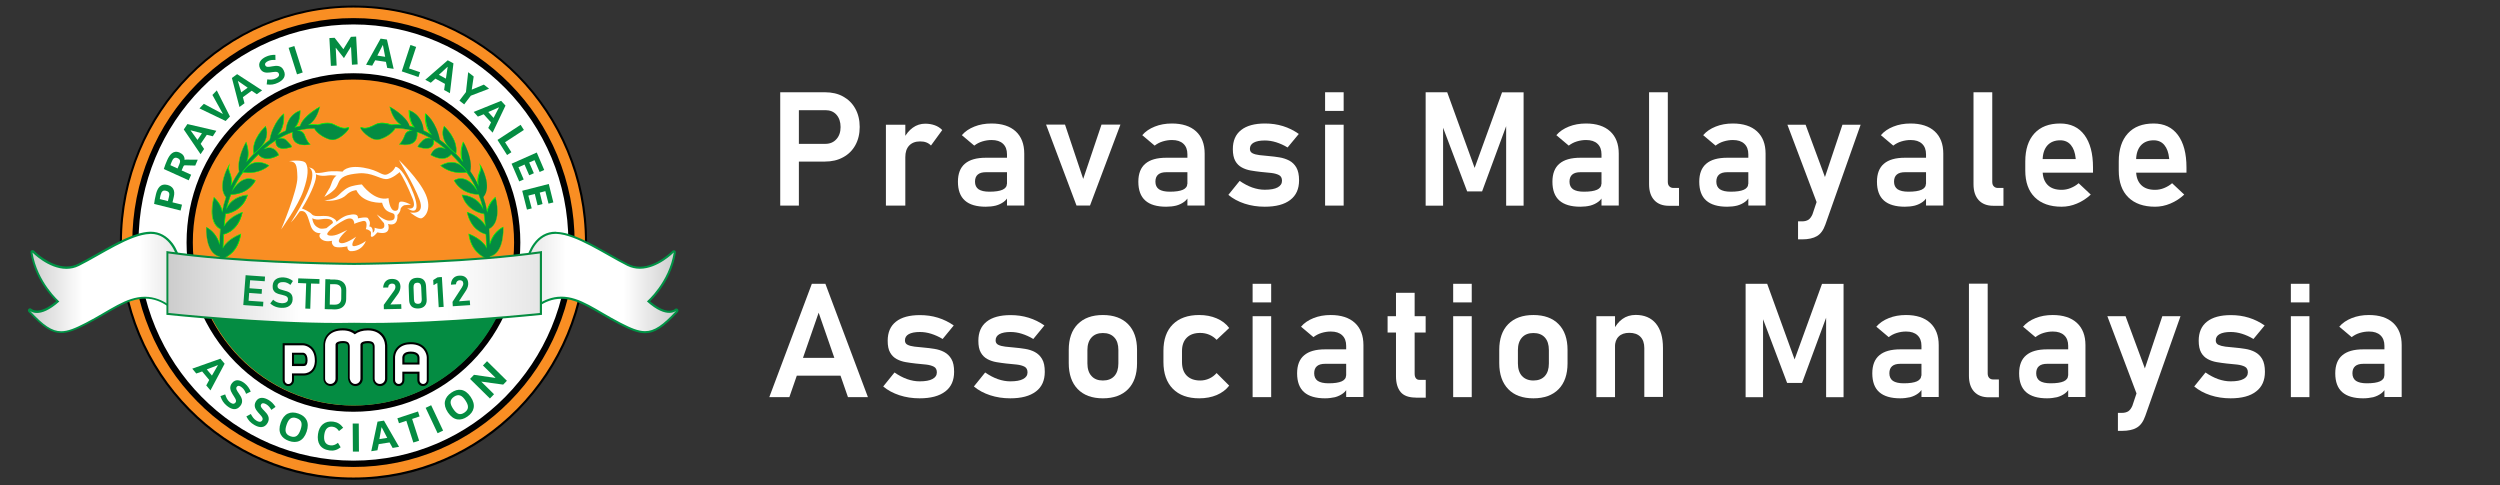 <?xml version="1.0" encoding="utf-8"?>
<!-- Generator: Adobe Illustrator 28.2.0, SVG Export Plug-In . SVG Version: 6.00 Build 0)  -->
<svg version="1.1" id="Layer_1" xmlns="http://www.w3.org/2000/svg" xmlns:xlink="http://www.w3.org/1999/xlink" x="0px" y="0px"
	 viewBox="0 0 268 52" style="enable-background:new 0 0 268 52;" xml:space="preserve">
<rect x="0" y="0" width="268" height="52" fill="#333333" stroke="none"/>
<style type="text/css">
	.st0{display:none;}
	.st1{fill:#F98E23;}
	.st2{fill:#FFFFFF;}
	.st3{fill:#048C42;}
	.st4{fill:#00FF00;}
	.st5{fill:none;}
	.st6{fill:url(#SVGID_1_);}
	.st7{fill:#009245;}
	.st8{fill:url(#SVGID_00000171679503298862936220000003293811483779397269_);}
	.st9{fill:url(#SVGID_00000178919238701181586080000001157887408341564032_);}
	.st10{fill:#058C40;}
</style>
<rect y="-0.44" class="st0" width="268" height="52.44"/>
<g>
	<g>
		<path class="st1" d="M37.89,51.3c-6.66,0-12.92-2.63-17.63-7.41c-4.71-4.78-7.3-11.13-7.3-17.89c0-6.76,2.59-13.11,7.3-17.89
			C24.97,3.33,31.23,0.7,37.89,0.7c6.66,0,12.92,2.63,17.63,7.41s7.3,11.13,7.3,17.89c0,6.76-2.59,13.11-7.3,17.89
			C50.81,48.67,44.55,51.3,37.89,51.3z"/>
		<g>
			<path d="M37.89,0.81C51.6,0.81,62.71,12.09,62.71,26c0,13.91-11.11,25.19-24.82,25.19c-13.71,0-24.82-11.28-24.82-25.19
				C13.07,12.09,24.18,0.81,37.89,0.81 M37.89,0.59c-3.38,0-6.66,0.67-9.75,2c-2.98,1.28-5.66,3.11-7.96,5.45
				c-2.3,2.33-4.11,5.05-5.37,8.08c-1.31,3.13-1.97,6.46-1.97,9.89s0.66,6.76,1.97,9.89c1.26,3.03,3.07,5.74,5.37,8.08
				c2.3,2.33,4.98,4.17,7.96,5.45c3.09,1.33,6.37,2,9.75,2c3.38,0,6.66-0.67,9.75-2c2.98-1.28,5.66-3.11,7.96-5.45
				s4.11-5.05,5.37-8.08c1.31-3.13,1.97-6.46,1.97-9.89s-0.66-6.76-1.97-9.89c-1.26-3.03-3.07-5.74-5.37-8.08s-4.98-4.17-7.96-5.45
				C44.55,1.26,41.27,0.59,37.89,0.59L37.89,0.59z"/>
		</g>
	</g>
	<g>
		<ellipse class="st2" cx="37.89" cy="26" rx="23.38" ry="23.72"/>
		<path d="M37.89,2.62c12.73,0,23.04,10.47,23.04,23.38c0,12.91-10.32,23.38-23.04,23.38S14.85,38.91,14.85,26
			C14.85,13.09,25.16,2.62,37.89,2.62 M37.89,1.94c-3.2,0-6.31,0.64-9.23,1.89c-2.82,1.21-5.36,2.95-7.54,5.16
			c-2.18,2.21-3.89,4.78-5.08,7.65c-1.24,2.97-1.86,6.12-1.86,9.36c0,3.25,0.63,6.4,1.86,9.36c1.19,2.86,2.9,5.44,5.08,7.65
			c2.18,2.21,4.71,3.94,7.54,5.16c2.92,1.25,6.03,1.89,9.23,1.89s6.31-0.64,9.23-1.89c2.82-1.21,5.36-2.95,7.54-5.16
			c2.18-2.21,3.89-4.78,5.08-7.65c1.24-2.97,1.86-6.12,1.86-9.36c0-3.25-0.63-6.4-1.86-9.36c-1.19-2.86-2.9-5.44-5.08-7.65
			c-2.18-2.21-4.71-3.94-7.54-5.16C44.19,2.58,41.09,1.94,37.89,1.94L37.89,1.94z"/>
	</g>
	<g>
		<ellipse class="st1" cx="37.89" cy="26" rx="17.55" ry="17.81"/>
		<g>
			<path d="M37.89,8.53c9.51,0,17.22,7.82,17.22,17.47c0,9.65-7.71,17.47-17.22,17.47c-9.51,0-17.22-7.82-17.22-17.47
				C20.67,16.35,28.38,8.53,37.89,8.53 M37.89,7.85c-4.78,0-9.27,1.89-12.65,5.31C21.86,16.6,20,21.15,20,26
				c0,4.85,1.86,9.4,5.24,12.83s7.87,5.31,12.65,5.31c4.78,0,9.27-1.89,12.65-5.31c3.38-3.43,5.24-7.98,5.24-12.83
				c0-4.85-1.86-9.4-5.24-12.83C47.16,9.74,42.67,7.85,37.89,7.85L37.89,7.85z"/>
		</g>
	</g>
	<path class="st3" d="M37.96,43.47c7.72,0,14.26-5.16,16.44-12.27H21.52C23.7,38.31,30.24,43.47,37.96,43.47z"/>
	<g>
		<path class="st2" d="M32.52,20.44c0.56-1.62,0.54-2.44,0.28-2.92c-0.26-0.48-1.81-0.25-1.81-0.25c0.74,0.08,0.85,0.32,0.89,1.72
			c0.04,1.4-1.74,5.6-1.74,5.6S31.97,22.06,32.52,20.44z"/>
		<path class="st2" d="M43.64,22.32c1.15,0.75,1.39-0.08,0.37-2.33s-1.63-2.11-1.63-2.11s-0.13,0.45-0.78,0.77
			c-0.65,0.32-0.82-0.38-2.65-0.68s-2.23,0.43-2.23,0.43s-1.06-0.13-1.84,0.04c-0.49,0.11-0.85,0.11-1.05,0.1
			c-0.14-0.56-0.7-0.58-0.7-0.58c1.43,0.83-1.95,5.89-1.95,5.89c0.31-0.31,0.64-0.73,0.96-1.2c0.76-0.18,0.84,0.63,1.16,1.54
			c0.33,0.96,1.09,0.79,1.09,0.79s-0.37,0.3,0.06,0.66c0.43,0.36,1.15,0.17,1.15,0.17s-0.13,0.26,0.17,0.56
			c0.3,0.3,1.47,0.04,1.47,0.04c-0.04,0.43,0.3,0.51,0.3,0.51c1.35,0.09,1.78-1.26,1.63-1.07c-0.15,0.19-1.3,0.75-1.39,0.45
			c-0.09-0.3,0.41-0.94,0.41-0.94s-1.28,0.94-1.76,0.66c-0.48-0.28,0.8-1.37,0.8-1.37s0,0-0.8,0.38c-0.8,0.38-1.43,0.24-1.35,0.02
			c0.07-0.23,0.71-0.87,1.82-1.45c1.11-0.58,1.08,0.4,1.08,0.4s0.22-0.13,0.89-0.3c0.67-0.17,0.35,0.87,0.35,0.87
			s0.15-0.02,0.43,0.17s-0.02,0.55,0.17,0.64c0.19,0.09,0.63-0.47,0.63-0.47c1.63,0.38,1.15-0.9,1.15-0.9c1.17,0.32,1-0.96,1-0.96
			s0.32-0.3,0.33-0.58c0.02-0.28,0.35-0.45,0.41-0.47c0.06-0.02,0.71-0.06,0.71-0.06s-0.76-0.41-1.13-0.32
			c-0.37,0.09,0.06,0.98-0.56,0.98s-0.71-1.36-0.71-1.36c-1.52,0.4-2.86-1.47-2.86-1.47s-0.56,0.04-1.09,0.19
			c-0.54,0.15-0.89,0.45-1.43,0.98c-0.54,0.53-1.5,0.53-1.5,0.53c0.69,0.17,1.87-0.07,2.34-0.56s1.09-0.53,1.09-0.53
			c0.71,1.5,2.76,1.35,2.76,1.35c0.34,1.32,1.29,0.91,1.34,1.36c0.06,0.45-0.15,0.55-0.6,0.56c-0.45,0.02-1.31-0.67-1.31-0.67
			c0.32,0.44,0.77,0.94,0.77,0.94c0.3,0.99-1.01,0.49-1.01,0.49c0.08,0.39-0.19,0.55-0.19,0.55c0.04-0.73-0.37-0.68-0.37-0.68
			c0.17-0.56-0.04-0.64-0.13-0.87c-0.09-0.23-1.09,0-1.09,0c0.07-0.49-0.46-0.49-1.08-0.34c-0.61,0.15-1.22,0.72-1.22,0.72
			s0.06-0.24-0.61-0.53c-0.67-0.28-1.67,0.11-2.02-0.28c-0.26-0.3-0.81-0.53-1.07-0.63c0.79-1.25,1.46-2.74,1.51-3.39
			c0.01-0.1,0.01-0.19,0-0.28c0.4,0.22,1,0.18,1.27,0.13c0.32-0.06,0.93,0.02,0.93,0.02c-0.45,0.26-0.58,1.05-0.72,1.28
			c-0.15,0.23-0.59,1-0.59,1s0.58-0.34,0.74-0.49s0.5-0.32,0.76-1s0.85-0.92,2.21-1.04c1.35-0.11,2.23,0.6,2.88,0.62
			c0.65,0.02,1.48-0.75,1.48-0.75c0.28,0.41,0.87,1.52,1.41,2.88C44.75,22.67,43.64,22.32,43.64,22.32z M34.3,23.52
			c0.5-0.08,1.37-0.17,1.39,0.38l-0.7,0.56c0,0-0.54,0.13-0.78,0c-0.24-0.13-0.63-0.28-0.74-1.07C33.47,23.39,33.8,23.6,34.3,23.52z
			"/>
		<path class="st2" d="M45.64,20.85c-0.72-1.66-2.89-3.71-2.89-3.71s1.6,2.58,2.23,4.29c0.63,1.71-1.02,1.34-1.02,1.34
			s0.82,0.66,1.17,0.64C45.47,23.39,46.36,22.5,45.64,20.85z"/>
	</g>
	<g>
		<g>
			<g>
				<path class="st3" d="M23.65,28.42c-0.05-0.18-0.09-0.49-0.11-0.91c-1.56-0.38-1.42-3.09-1.42-3.12l0-0.04l0.04,0.02
					c0.64,0.35,1.12,0.95,1.39,1.75c0.02-0.5,0.04-1.03,0.08-1.56l-0.01-0.01c-1.41-0.76-0.69-3.32-0.68-3.35l0.01-0.04l0.03,0.03
					c0.45,0.43,0.74,0.92,0.86,1.47c0.09-0.51,0.23-1.02,0.4-1.52c-0.98-1.14,0.23-3.28,0.24-3.3l0.1-0.17l-0.05,0.19
					c-0.05,0.21,0.01,0.39,0.1,0.63c0.09,0.24,0.2,0.54,0.2,0.97c0,0.11-0.01,0.22-0.03,0.34c0.24-0.48,0.52-0.95,0.84-1.42
					c-0.28-1.38,0.7-3.07,0.71-3.09l0.03-0.05l0.02,0.06c0.25,0.72,0.28,1.39,0.08,1.98c0.47-0.55,1-1.09,1.58-1.6
					c0.27-0.24,0.55-0.46,0.85-0.68c0.38-1.95,1.46-2.76,1.47-2.77l0.04-0.03l0,0.05c0.07,1.07-0.25,1.75-0.57,2.15
					c0.26-0.15,0.53-0.28,0.79-0.39c0.15-1.76,1.48-2.13,1.5-2.14l0.04-0.01l0,0.04c-0.01,0.76-0.19,1.35-0.52,1.74
					c0.17-0.05,0.34-0.09,0.5-0.13c0.34-1.08,1.99-1.98,2.06-2.02l0.06-0.03l-0.02,0.06c-0.26,1.07-0.75,1.6-1.15,1.85
					c0.15-0.01,0.29-0.02,0.43-0.02c0.19,0,0.37,0.01,0.55,0.03c0.25-0.09,0.63-0.19,1.01-0.19c0.26,0,0.48,0.05,0.67,0.14
					c0.59,0.3,0.9,0.41,1.17,0.41c0.12,0,0.24-0.02,0.36-0.07c0.02-0.01,0.04-0.01,0.05-0.01c0.03,0,0.05,0.02,0.05,0.03
					c0.02,0.03,0.01,0.08-0.03,0.15c-0.19,0.34-1.03,1.16-1.73,1.16c0,0,0,0,0,0c-0.07,0-0.13-0.01-0.19-0.02
					c-0.79-0.19-1.53-0.77-1.75-1.2c-0.04,0-0.08,0-0.12,0c-0.53,0-1.07,0.07-1.62,0.21c0.28,0.03,0.57,0.16,0.7,0.51
					c0.25,0.7,0.55,0.95,0.55,0.95l0.04,0.04l-0.06,0.01c-0.01,0-0.23,0.05-0.53,0.05c-0.33,0-0.78-0.07-1.07-0.38
					c-0.21-0.23-0.29-0.56-0.25-0.99c-0.48,0.17-0.96,0.39-1.43,0.66c0.06-0.01,0.14-0.02,0.21-0.02c0.23,0,0.44,0.09,0.61,0.26
					c0.51,0.5,0.53,0.65,0.53,0.66v0.02l-0.02,0.01c0,0-0.44,0.17-0.86,0.17c-0.29,0-0.51-0.08-0.65-0.23
					c-0.13-0.15-0.2-0.36-0.18-0.65c-0.41,0.26-0.81,0.56-1.19,0.89c0.05-0.02,0.1-0.03,0.16-0.05c0.12-0.03,0.23-0.05,0.34-0.05
					c0.72,0,1,0.76,1.01,0.77l0.01,0.02l-0.02,0.01c-0.44,0.25-0.84,0.37-1.2,0.37c-0.55,0-0.85-0.29-0.97-0.45
					c-1.2,1.17-2.12,2.44-2.73,3.78l0.04-0.06c0.64-0.93,1.26-1.13,1.67-1.13c0.41,0,0.68,0.19,0.69,0.2l0.02,0.02l-0.01,0.02
					c-0.78,1.36-2.18,1.47-2.59,1.47l-0.02,0c-0.19,0.47-0.34,0.96-0.45,1.44c0.72-1.34,2.17-1.38,2.19-1.38l0.04,0l-0.01,0.04
					c-0.54,1.64-2,1.94-2.34,1.98c0,0.01,0,0.02-0.01,0.03c0,0.02-0.01,0.04-0.01,0.06c-0.04,0.28-0.09,0.7-0.13,1.18
					c0.61-1.03,1.88-1.42,1.9-1.43l0.05-0.01l-0.01,0.05c-0.39,1.72-1.51,2.19-2,2.31c-0.03,0.5-0.05,0.98-0.06,1.41
					c0.53-0.95,1.84-1.42,1.85-1.43l0.04-0.02l-0.01,0.05c-0.25,1.75-1.38,2.38-1.87,2.58c0.02,0.27,0.04,0.47,0.08,0.6l0.01,0.03
					l-0.37,0.11L23.65,28.42z"/>
				<path class="st4" d="M34.25,11.51c-0.28,1.12-0.79,1.65-1.24,1.9c0.2-0.02,0.38-0.02,0.55-0.02c0.21,0,0.4,0.01,0.55,0.03
					c0.27-0.09,0.64-0.19,1-0.19c0.23,0,0.45,0.04,0.65,0.14c0.56,0.29,0.9,0.41,1.18,0.41c0.13,0,0.25-0.02,0.37-0.07
					c0.02-0.01,0.03-0.01,0.04-0.01c0.23,0-0.85,1.27-1.71,1.27c-0.06,0-0.13-0.01-0.19-0.02c-0.82-0.2-1.55-0.81-1.73-1.2
					c-0.04,0-0.09,0-0.14,0c-0.47,0-1.08,0.06-1.8,0.26c0,0,0,0,0.01,0c0.3,0,0.69,0.09,0.84,0.5c0.26,0.72,0.56,0.96,0.56,0.96
					s-0.23,0.05-0.52,0.05c-0.58,0-1.41-0.2-1.29-1.39c-0.54,0.18-1.13,0.45-1.75,0.84c0.08-0.04,0.27-0.14,0.5-0.14
					c0.19,0,0.4,0.06,0.59,0.25c0.52,0.51,0.52,0.64,0.52,0.64s-0.43,0.17-0.85,0.17c-0.43,0-0.86-0.18-0.8-0.9
					c-0.42,0.27-0.86,0.59-1.3,0.97c-0.02,0.01-0.03,0.03-0.05,0.04c0.08-0.03,0.18-0.06,0.29-0.1c0.12-0.04,0.23-0.05,0.34-0.05
					c0.71,0,0.98,0.75,0.98,0.75c-0.48,0.27-0.88,0.37-1.19,0.37c-0.58,0-0.87-0.33-0.97-0.46c-1.3,1.26-2.27,2.63-2.88,4.1
					l0.21-0.32c0.62-0.9,1.21-1.12,1.65-1.12c0.41,0,0.67,0.2,0.67,0.2c-0.78,1.36-2.19,1.45-2.57,1.45c-0.02,0-0.03,0-0.04,0
					c-0.22,0.55-0.39,1.11-0.51,1.69c0.68-1.54,2.27-1.58,2.27-1.58c-0.54,1.64-2,1.92-2.34,1.97c-0.01,0.04-0.01,0.07-0.02,0.11
					c-0.05,0.32-0.1,0.78-0.14,1.31c0.58-1.11,1.94-1.52,1.94-1.52c-0.4,1.73-1.54,2.18-2,2.3c-0.03,0.52-0.05,1.06-0.06,1.55
					c0.49-1.02,1.89-1.52,1.89-1.52c-0.26,1.79-1.45,2.4-1.87,2.57c0.02,0.27,0.04,0.49,0.08,0.62l-0.32,0.1
					c-0.06-0.2-0.09-0.52-0.11-0.93c-1.58-0.36-1.42-3.1-1.42-3.1c0.83,0.45,1.23,1.23,1.42,1.89c0.02-0.61,0.05-1.26,0.1-1.83
					c-0.02,0.05-0.03,0.07-0.03,0.07c-1.41-0.75-0.67-3.31-0.67-3.31c0.55,0.52,0.79,1.09,0.88,1.6c0.1-0.57,0.24-1.13,0.43-1.67
					c-1-1.13,0.23-3.28,0.23-3.28c-0.11,0.45,0.3,0.77,0.3,1.6c0,0.18-0.03,0.36-0.06,0.53c0.26-0.55,0.57-1.09,0.93-1.61
					c-0.29-1.39,0.71-3.08,0.71-3.08c0.32,0.91,0.23,1.61,0.03,2.11c0.49-0.59,1.05-1.16,1.68-1.71c0.29-0.25,0.58-0.48,0.86-0.68
					c0.38-1.97,1.46-2.77,1.46-2.77c0.07,1.14-0.29,1.84-0.67,2.25c0.32-0.19,0.64-0.35,0.94-0.48c0.15-1.77,1.48-2.13,1.48-2.13
					c-0.02,0.94-0.28,1.48-0.58,1.8c0.21-0.06,0.42-0.12,0.61-0.16C32.53,12.44,34.25,11.51,34.25,11.51 M34.33,11.4l-0.11,0.06
					c-0.07,0.04-1.71,0.93-2.07,2.02c-0.13,0.03-0.27,0.06-0.41,0.1c0.3-0.39,0.46-0.96,0.47-1.69l0-0.07l-0.07,0.02
					c-0.01,0-1.35,0.38-1.52,2.14c-0.22,0.1-0.44,0.21-0.66,0.33c0.29-0.42,0.56-1.07,0.5-2.06l-0.01-0.1l-0.08,0.06
					c-0.04,0.03-1.09,0.83-1.48,2.78c-0.3,0.21-0.57,0.43-0.84,0.67c-0.54,0.48-1.05,0.98-1.5,1.5c0.16-0.57,0.12-1.2-0.12-1.87
					l-0.04-0.11l-0.06,0.1c-0.04,0.07-1,1.71-0.72,3.1c-0.29,0.42-0.54,0.84-0.76,1.27c0.01-0.06,0.01-0.12,0.01-0.18
					c0-0.43-0.11-0.74-0.2-0.98c-0.08-0.23-0.15-0.41-0.1-0.61l0.09-0.39l-0.2,0.34c-0.05,0.09-1.22,2.17-0.25,3.32
					c-0.15,0.45-0.28,0.91-0.37,1.38c-0.14-0.51-0.42-0.97-0.84-1.36l-0.07-0.06l-0.03,0.09c-0.03,0.11-0.74,2.61,0.69,3.38
					c-0.03,0.47-0.06,0.95-0.08,1.4c-0.27-0.73-0.74-1.29-1.35-1.62L22.1,24.3l0,0.09c-0.01,0.11-0.14,2.74,1.42,3.14
					c0.02,0.41,0.05,0.71,0.11,0.9l0.02,0.05l0.05-0.02l0.32-0.1l0.05-0.02l-0.02-0.05c-0.04-0.12-0.06-0.31-0.08-0.57
					c0.51-0.21,1.62-0.85,1.87-2.59l0.01-0.09l-0.09,0.03c-0.05,0.02-1.25,0.45-1.81,1.35c0.01-0.4,0.03-0.84,0.05-1.29
					c0.5-0.13,1.61-0.62,2-2.33l0.02-0.09l-0.09,0.03c-0.05,0.02-1.22,0.38-1.85,1.34c0.04-0.43,0.08-0.8,0.12-1.06
					c0-0.02,0.01-0.04,0.01-0.06c0,0,0-0.01,0-0.01c0.38-0.06,1.81-0.38,2.34-2l0.02-0.08l-0.08,0c-0.01,0-1.36,0.04-2.12,1.23
					c0.1-0.41,0.24-0.82,0.39-1.23c0,0,0,0,0.01,0c0.41,0,1.83-0.11,2.62-1.48l0.03-0.04l-0.04-0.03c-0.01-0.01-0.28-0.21-0.7-0.21
					c-0.38,0-0.95,0.17-1.55,0.95c0.6-1.23,1.46-2.39,2.57-3.47c0.13,0.16,0.44,0.43,0.97,0.43c0.36,0,0.77-0.13,1.21-0.37
					l0.04-0.02l-0.02-0.05c0-0.01-0.29-0.78-1.03-0.78c-0.11,0-0.23,0.02-0.35,0.05c-0.01,0-0.02,0.01-0.03,0.01
					c0.34-0.28,0.68-0.54,1.04-0.77c0,0.26,0.06,0.47,0.19,0.61c0.15,0.16,0.37,0.24,0.67,0.24c0.43,0,0.85-0.17,0.87-0.17
					l0.04-0.01v-0.04c0-0.04-0.04-0.19-0.54-0.68c-0.18-0.18-0.4-0.27-0.63-0.27c-0.02,0-0.04,0-0.07,0
					c0.41-0.23,0.83-0.42,1.26-0.57c-0.03,0.41,0.06,0.74,0.26,0.97c0.29,0.33,0.75,0.39,1.09,0.39c0.3,0,0.52-0.05,0.53-0.05
					l0.11-0.03l-0.09-0.07c0,0-0.29-0.25-0.54-0.94c-0.1-0.26-0.3-0.43-0.58-0.5c0.5-0.12,1-0.18,1.48-0.18c0.03,0,0.07,0,0.1,0
					c0.23,0.44,0.97,1.01,1.76,1.2c0.06,0.02,0.13,0.02,0.2,0.02c0.81,0,1.8-1.07,1.8-1.3c0-0.05-0.04-0.09-0.09-0.09
					c-0.02,0-0.04,0-0.06,0.01c-0.13,0.05-0.24,0.07-0.36,0.07c-0.26,0-0.58-0.11-1.16-0.4c-0.19-0.1-0.42-0.15-0.68-0.15
					c-0.38,0-0.75,0.1-1.01,0.19c-0.17-0.02-0.36-0.03-0.54-0.03c-0.11,0-0.22,0-0.33,0.01c0.38-0.28,0.83-0.8,1.07-1.81L34.33,11.4
					L34.33,11.4z"/>
			</g>
			<g>
				<path class="st3" d="M27.19,16.43c-0.24-1.52,1.24-2.85,1.25-2.87l0.03-0.03l0.01,0.04c0.63,1.62-1.23,2.86-1.25,2.88
					l-0.04,0.02L27.19,16.43z"/>
				<path class="st4" d="M28.46,13.58c0.63,1.62-1.24,2.84-1.24,2.84C26.98,14.9,28.46,13.58,28.46,13.58 M28.48,13.49l-0.06,0.05
					c-0.02,0.01-1.5,1.36-1.26,2.89l0.01,0.09l0.07-0.05c0.02-0.01,1.9-1.27,1.26-2.91L28.48,13.49L28.48,13.49z"/>
			</g>
			<g>
				<path class="st3" d="M26.64,18.52c-0.35,0-0.58-0.05-0.59-0.05L26,18.46l0.33-0.41c0.38-0.43,0.83-0.65,1.34-0.65
					c0.63,0,1.14,0.33,1.14,0.34l0.03,0.02l-0.03,0.02C28.07,18.39,27.22,18.52,26.64,18.52C26.64,18.52,26.64,18.52,26.64,18.52z"
					/>
				<path class="st4" d="M27.67,17.43c0.63,0,1.13,0.33,1.13,0.33c-0.75,0.61-1.6,0.73-2.16,0.73c-0.36,0-0.59-0.05-0.59-0.05
					l0.3-0.38C26.77,17.57,27.25,17.43,27.67,17.43 M27.67,17.37c-0.52,0-0.98,0.22-1.36,0.65L26,18.4l-0.06,0.07l0.09,0.02
					c0.01,0,0.24,0.05,0.6,0.05c0.59,0,1.44-0.13,2.19-0.74l0.06-0.05l-0.06-0.04C28.8,17.7,28.31,17.37,27.67,17.37L27.67,17.37z"
					/>
			</g>
		</g>
		<g>
			<g>
				<path class="st3" d="M52.05,28.33l0.01-0.03c0.04-0.12,0.06-0.32,0.08-0.6c-0.49-0.2-1.62-0.83-1.87-2.58l-0.01-0.05l0.04,0.02
					c0.01,0,1.32,0.48,1.85,1.43c-0.01-0.43-0.03-0.92-0.06-1.41c-0.49-0.13-1.6-0.6-2-2.31l-0.01-0.05l0.05,0.01
					c0.01,0,1.29,0.4,1.9,1.43c-0.04-0.48-0.09-0.9-0.13-1.18c0-0.02-0.01-0.04-0.01-0.06c0-0.01,0-0.02-0.01-0.03
					c-0.34-0.05-1.8-0.35-2.34-1.98l-0.01-0.04l0.04,0c0.02,0,1.47,0.05,2.19,1.38c-0.11-0.48-0.26-0.96-0.45-1.44l-0.03,0
					c-0.41,0-1.81-0.11-2.59-1.47l-0.01-0.02l0.02-0.02c0.01-0.01,0.28-0.2,0.69-0.2c0.41,0,1.03,0.2,1.67,1.13l0.04,0.06
					c-0.61-1.34-1.53-2.61-2.73-3.78c-0.12,0.15-0.42,0.45-0.97,0.45c-0.36,0-0.76-0.12-1.2-0.37l-0.02-0.01l0.01-0.02
					c0-0.01,0.28-0.77,1.01-0.77c0.11,0,0.23,0.02,0.34,0.05c0.05,0.02,0.11,0.03,0.16,0.05c-0.38-0.33-0.78-0.63-1.19-0.89
					c0.01,0.28-0.05,0.5-0.18,0.65c-0.14,0.15-0.36,0.23-0.65,0.23c-0.42,0-0.86-0.17-0.86-0.17l-0.02-0.01v-0.02
					c0-0.01,0.01-0.16,0.53-0.66c0.18-0.17,0.38-0.26,0.61-0.26c0.08,0,0.15,0.01,0.21,0.02c-0.47-0.27-0.95-0.49-1.43-0.66
					c0.04,0.42-0.05,0.76-0.25,0.99c-0.28,0.32-0.73,0.38-1.07,0.38c-0.29,0-0.52-0.05-0.53-0.05l-0.06-0.01l0.04-0.04
					c0,0,0.29-0.25,0.55-0.95c0.13-0.35,0.42-0.47,0.7-0.51c-0.55-0.14-1.09-0.21-1.62-0.21c-0.04,0-0.08,0-0.12,0
					c-0.22,0.43-0.96,1.01-1.75,1.2c-0.06,0.01-0.13,0.02-0.19,0.02c-0.8,0-1.77-1.05-1.77-1.27c0-0.02,0.01-0.04,0.02-0.04
					c0.01-0.01,0.03-0.02,0.04-0.02c0.02,0,0.03,0,0.05,0.01c0.13,0.05,0.25,0.07,0.36,0.07c0.27,0,0.59-0.11,1.17-0.41
					c0.19-0.09,0.41-0.14,0.67-0.14c0.37,0,0.75,0.1,1.01,0.19c0.18-0.02,0.36-0.03,0.55-0.03c0.14,0,0.29,0.01,0.43,0.02
					c-0.4-0.25-0.88-0.78-1.15-1.85l-0.02-0.06l0.06,0.03c0.07,0.04,1.72,0.94,2.06,2.02c0.17,0.04,0.34,0.08,0.5,0.13
					c-0.33-0.39-0.5-0.98-0.52-1.74l0-0.04l0.04,0.01c0.01,0,1.34,0.38,1.5,2.14c0.26,0.12,0.53,0.25,0.79,0.39
					c-0.32-0.4-0.64-1.08-0.57-2.15l0-0.05l0.04,0.03c0.01,0.01,1.09,0.83,1.47,2.77c0.3,0.21,0.58,0.44,0.85,0.68
					c0.58,0.51,1.11,1.04,1.58,1.6c-0.2-0.6-0.17-1.26,0.08-1.98l0.02-0.06l0.03,0.05c0.01,0.02,1,1.71,0.71,3.09
					c0.32,0.46,0.6,0.94,0.84,1.42c-0.02-0.12-0.03-0.23-0.03-0.34c0-0.43,0.11-0.73,0.2-0.97c0.08-0.23,0.15-0.41,0.1-0.63
					l-0.05-0.19l0.1,0.17c0.01,0.02,1.22,2.16,0.24,3.3c0.17,0.49,0.3,1,0.4,1.52c0.12-0.55,0.41-1.05,0.86-1.47l0.03-0.03
					l0.01,0.04c0.01,0.03,0.73,2.59-0.68,3.35l-0.01,0.01c0.04,0.53,0.07,1.06,0.08,1.56c0.26-0.8,0.74-1.4,1.39-1.75l0.04-0.02
					l0,0.04c0,0.03,0.14,2.74-1.42,3.12c-0.02,0.42-0.05,0.73-0.11,0.91l-0.01,0.03L52.05,28.33z"/>
				<path class="st4" d="M41.83,11.51c0,0,1.72,0.93,2.05,2.02c0.2,0.04,0.4,0.09,0.61,0.16c-0.3-0.31-0.56-0.85-0.58-1.8
					c0,0,1.33,0.36,1.48,2.13c0.3,0.13,0.62,0.29,0.94,0.48c-0.38-0.42-0.74-1.11-0.67-2.25c0,0,1.08,0.8,1.46,2.77
					c0.28,0.2,0.57,0.43,0.86,0.68c0.63,0.55,1.19,1.12,1.68,1.71c-0.2-0.5-0.29-1.2,0.03-2.11c0,0,1,1.69,0.71,3.08
					c0.36,0.52,0.67,1.06,0.93,1.61c-0.04-0.17-0.06-0.35-0.06-0.53c0-0.83,0.41-1.15,0.3-1.6c0,0,1.23,2.15,0.23,3.28
					c0.19,0.55,0.33,1.1,0.43,1.67c0.09-0.51,0.33-1.08,0.88-1.6c0,0,0.74,2.56-0.67,3.31c0,0-0.01-0.03-0.03-0.07
					c0.04,0.58,0.08,1.22,0.1,1.83c0.19-0.67,0.59-1.44,1.42-1.89c0,0,0.16,2.74-1.42,3.1c-0.02,0.4-0.05,0.73-0.11,0.93l-0.32-0.1
					c0.04-0.14,0.07-0.35,0.08-0.62c-0.42-0.16-1.61-0.78-1.87-2.57c0,0,1.4,0.5,1.89,1.52c-0.01-0.49-0.03-1.03-0.06-1.55
					c-0.46-0.11-1.6-0.57-2-2.3c0,0,1.36,0.41,1.94,1.52c-0.04-0.53-0.09-0.99-0.14-1.31c-0.01-0.04-0.01-0.07-0.02-0.11
					c-0.34-0.04-1.8-0.33-2.34-1.97c0,0,1.59,0.03,2.27,1.58c-0.12-0.58-0.29-1.14-0.51-1.69c-0.01,0-0.03,0-0.04,0
					c-0.39,0-1.79-0.1-2.57-1.45c0,0,0.26-0.2,0.67-0.2c0.43,0,1.03,0.22,1.65,1.12l0.21,0.32c-0.61-1.47-1.58-2.84-2.88-4.1
					c-0.1,0.13-0.39,0.46-0.97,0.46c-0.31,0-0.7-0.09-1.19-0.37c0,0,0.27-0.75,0.98-0.75c0.1,0,0.21,0.02,0.34,0.05
					c0.11,0.03,0.21,0.06,0.29,0.1c-0.02-0.01-0.03-0.03-0.05-0.04c-0.44-0.39-0.88-0.71-1.3-0.97c0.06,0.72-0.37,0.9-0.8,0.9
					c-0.42,0-0.85-0.17-0.85-0.17s0-0.13,0.52-0.64c0.2-0.19,0.41-0.25,0.59-0.25c0.23,0,0.42,0.09,0.5,0.14
					c-0.62-0.39-1.21-0.66-1.75-0.84c0.13,1.19-0.71,1.39-1.29,1.39c-0.29,0-0.52-0.05-0.52-0.05s0.3-0.24,0.56-0.96
					c0.15-0.41,0.54-0.5,0.84-0.5c0,0,0,0,0.01,0c-0.72-0.2-1.33-0.26-1.8-0.26c-0.05,0-0.09,0-0.14,0c-0.19,0.4-0.92,1.01-1.73,1.2
					c-0.06,0.01-0.12,0.02-0.19,0.02c-0.86,0-1.94-1.27-1.71-1.27c0.01,0,0.03,0,0.04,0.01c0.13,0.05,0.25,0.07,0.37,0.07
					c0.29,0,0.62-0.12,1.18-0.41c0.2-0.1,0.43-0.14,0.65-0.14c0.36,0,0.73,0.1,1,0.19c0.15-0.02,0.34-0.03,0.55-0.03
					c0.17,0,0.35,0.01,0.55,0.02C42.62,13.16,42.11,12.63,41.83,11.51 M41.75,11.4l0.03,0.12c0.25,1.01,0.69,1.53,1.07,1.81
					c-0.11-0.01-0.22-0.01-0.33-0.01c-0.19,0-0.37,0.01-0.54,0.03c-0.26-0.09-0.63-0.19-1.01-0.19c-0.26,0-0.49,0.05-0.68,0.15
					c-0.58,0.29-0.9,0.4-1.16,0.4c-0.12,0-0.23-0.02-0.36-0.07c-0.02-0.01-0.05-0.01-0.06-0.01c-0.03,0-0.05,0.01-0.06,0.02
					c-0.01,0.01-0.02,0.03-0.02,0.06c0,0.23,0.99,1.3,1.8,1.3c0.07,0,0.14-0.01,0.2-0.02c0.78-0.19,1.53-0.77,1.76-1.2
					c0.03,0,0.07,0,0.1,0c0.48,0,0.98,0.06,1.48,0.18c-0.29,0.07-0.49,0.24-0.58,0.5c-0.25,0.69-0.54,0.93-0.54,0.94l-0.09,0.07
					l0.11,0.03c0.01,0,0.24,0.05,0.53,0.05c0.34,0,0.8-0.07,1.09-0.39c0.2-0.23,0.29-0.56,0.26-0.97c0.42,0.15,0.84,0.34,1.26,0.57
					c-0.02,0-0.04,0-0.07,0c-0.24,0-0.45,0.09-0.63,0.27c-0.5,0.49-0.54,0.64-0.54,0.68v0.04l0.04,0.01
					c0.02,0.01,0.44,0.17,0.87,0.17c0.3,0,0.52-0.08,0.67-0.24c0.13-0.14,0.2-0.35,0.19-0.61c0.35,0.23,0.7,0.49,1.04,0.77
					c-0.01,0-0.02-0.01-0.03-0.01c-0.12-0.04-0.24-0.05-0.35-0.05c-0.74,0-1.03,0.78-1.03,0.78l-0.02,0.05l0.04,0.02
					c0.44,0.25,0.85,0.37,1.21,0.37c0.54,0,0.84-0.27,0.97-0.43c1.1,1.08,1.97,2.24,2.57,3.47c-0.6-0.78-1.17-0.95-1.55-0.95
					c-0.42,0-0.69,0.2-0.71,0.21l-0.04,0.03l0.03,0.04c0.79,1.37,2.2,1.48,2.62,1.48c0,0,0,0,0.01,0c0.16,0.41,0.29,0.82,0.39,1.23
					c-0.76-1.19-2.1-1.23-2.12-1.23l-0.08,0l0.02,0.08c0.53,1.62,1.97,1.94,2.34,2c0,0,0,0.01,0,0.01c0,0.02,0.01,0.04,0.01,0.06
					c0.04,0.26,0.08,0.63,0.12,1.06c-0.63-0.96-1.8-1.32-1.85-1.34l-0.09-0.03l0.02,0.09c0.39,1.71,1.5,2.2,2,2.33
					c0.03,0.45,0.04,0.89,0.05,1.29c-0.56-0.9-1.76-1.33-1.81-1.35l-0.09-0.03l0.01,0.09c0.25,1.74,1.36,2.39,1.87,2.59
					c-0.02,0.26-0.04,0.45-0.08,0.57l-0.02,0.05l0.05,0.02l0.32,0.1l0.05,0.02l0.02-0.05c0.05-0.18,0.09-0.48,0.11-0.9
					c1.56-0.4,1.43-3.03,1.42-3.14l-0.01-0.09l-0.08,0.04c-0.61,0.33-1.07,0.89-1.35,1.62c-0.02-0.45-0.04-0.92-0.08-1.4
					c1.43-0.77,0.72-3.27,0.69-3.38l-0.03-0.09l-0.07,0.06c-0.42,0.4-0.7,0.86-0.84,1.36c-0.09-0.47-0.22-0.93-0.37-1.38
					c0.98-1.16-0.2-3.23-0.25-3.32l-0.2-0.34l0.09,0.39c0.05,0.2-0.02,0.38-0.1,0.61c-0.09,0.24-0.2,0.54-0.2,0.98
					c0,0.06,0,0.12,0.01,0.18c-0.22-0.43-0.48-0.86-0.76-1.27c0.28-1.39-0.68-3.03-0.72-3.1l-0.06-0.1l-0.04,0.11
					c-0.24,0.68-0.28,1.3-0.12,1.87c-0.45-0.52-0.95-1.02-1.5-1.5c-0.27-0.24-0.55-0.46-0.85-0.67c-0.38-1.95-1.43-2.75-1.48-2.78
					l-0.08-0.06l-0.01,0.1c-0.06,0.99,0.2,1.65,0.5,2.06c-0.22-0.12-0.44-0.23-0.66-0.33c-0.16-1.76-1.5-2.14-1.52-2.14l-0.07-0.02
					l0,0.07c0.01,0.73,0.17,1.3,0.47,1.69c-0.14-0.04-0.27-0.07-0.41-0.1c-0.36-1.09-2-1.98-2.07-2.02L41.75,11.4L41.75,11.4z"/>
			</g>
			<g>
				<path class="st3" d="M48.85,16.45c-0.02-0.01-1.89-1.25-1.25-2.88l0.01-0.04l0.03,0.03c0.01,0.01,1.49,1.35,1.25,2.87
					l-0.01,0.04L48.85,16.45z"/>
				<path class="st4" d="M47.62,13.58c0,0,1.48,1.32,1.24,2.84C48.86,16.42,46.99,15.2,47.62,13.58 M47.6,13.49l-0.03,0.07
					c-0.64,1.64,1.25,2.9,1.26,2.91l0.07,0.05l0.01-0.09c0.24-1.54-1.25-2.88-1.26-2.89L47.6,13.49L47.6,13.49z"/>
			</g>
			<g>
				<path class="st3" d="M49.44,18.52c-0.58,0-1.43-0.13-2.17-0.73l-0.03-0.02l0.03-0.02c0.01,0,0.51-0.34,1.14-0.34
					c0.52,0,0.97,0.22,1.34,0.64l0.33,0.41l-0.04,0.01C50.03,18.47,49.8,18.52,49.44,18.52z"/>
				<path class="st4" d="M48.41,17.43c0.42,0,0.89,0.15,1.32,0.63l0.3,0.38c0,0-0.23,0.05-0.59,0.05c-0.56,0-1.41-0.12-2.16-0.73
					C47.29,17.76,47.78,17.43,48.41,17.43 M48.41,17.37L48.41,17.37c-0.64,0-1.14,0.33-1.16,0.34l-0.06,0.04l0.06,0.05
					c0.75,0.61,1.61,0.74,2.19,0.74c0.36,0,0.59-0.05,0.6-0.05l0.09-0.02l-0.06-0.07l-0.3-0.38C49.4,17.59,48.94,17.37,48.41,17.37
					L48.41,17.37z"/>
			</g>
		</g>
	</g>
	<g>
		<g>
			<path class="st2" d="M30.91,41.27c-0.28,0-0.5-0.23-0.5-0.51V36.9h2.06c0.38,0,1.39,0.31,1.39,1.7c0.01,0.11,0.02,0.71-0.37,1.14
				c-0.17,0.18-0.47,0.4-0.96,0.4h-1.11v0.62C31.41,41.04,31.18,41.27,30.91,41.27z M32.52,39.13c0.16,0,0.21-0.05,0.23-0.07
				c0.1-0.11,0.11-0.34,0.11-0.4l0-0.03c0-0.68-0.35-0.7-0.39-0.7h-1.06v1.2H32.52z"/>
			<path d="M32.47,37.02c0.36,0,1.27,0.29,1.28,1.59c0.01,0.12,0.01,0.67-0.34,1.06c-0.15,0.16-0.43,0.36-0.88,0.36H31.3v0.36v0.09
				v0.23v0.06c0,0.22-0.17,0.4-0.39,0.4c-0.22,0-0.39-0.18-0.39-0.4v-0.06v-0.23v-0.09v-3.37H32.47 M31.3,39.24h1.22
				c0.21,0,0.29-0.08,0.31-0.11c0.13-0.14,0.14-0.42,0.14-0.48l0-0.03c0-0.79-0.45-0.81-0.5-0.81H31.3V39.24 M32.47,36.79h-1.95
				H30.3v0.23v3.37v0.09v0.23v0.06c0,0.34,0.27,0.62,0.61,0.62c0.34,0,0.61-0.28,0.61-0.62v-0.06v-0.23v-0.09v-0.13h1
				c0.54,0,0.86-0.24,1.04-0.43c0.41-0.44,0.41-1.04,0.4-1.22C33.96,37.12,32.88,36.79,32.47,36.79L32.47,36.79z M31.52,38.03h0.95
				c0.03,0,0.28,0.02,0.28,0.58v0l0,0l0,0.03l0,0l0,0c0,0.06-0.02,0.25-0.08,0.31c-0.03,0.03-0.11,0.04-0.15,0.04h-1V38.03
				L31.52,38.03z"/>
		</g>
		<g>
			<path class="st2" d="M40.73,41.27c-0.37,0-0.67-0.3-0.67-0.68l0-3.36l0,0l0-0.09c0-0.02,0-0.22-0.11-0.33
				c-0.09-0.1-0.27-0.15-0.51-0.15c-0.3,0-0.52,0.06-0.61,0.16c-0.04,0.04-0.05,0.1-0.06,0.11l0,0.02v3.64
				c0,0.37-0.3,0.68-0.67,0.68c-0.31,0-0.57-0.21-0.65-0.51c-0.03-0.08-0.05-0.17-0.05-0.26v-0.36h0l0-2.95l0,0l0-0.05
				c0-0.02,0-0.22-0.11-0.33c-0.09-0.1-0.27-0.15-0.51-0.15c-0.3,0-0.52,0.06-0.61,0.16c-0.04,0.04-0.05,0.1-0.06,0.11l0,0.02
				l0,3.64c0,0.37-0.3,0.68-0.67,0.68c-0.37,0-0.67-0.3-0.67-0.68v-3.63c0-0.14,0.02-0.65,0.42-1.08c0.36-0.39,0.89-0.59,1.59-0.59
				c0.52,0,0.95,0.13,1.28,0.39c0.35-0.26,0.81-0.39,1.37-0.39c0.8,0,1.26,0.32,1.5,0.59c0.46,0.51,0.46,1.14,0.45,1.32l0,3.37
				C41.4,40.97,41.1,41.27,40.73,41.27z"/>
			<path d="M39.44,35.42c0.76,0,1.19,0.3,1.42,0.56c0.43,0.48,0.43,1.08,0.42,1.24v3.13v0.04v0.21c0,0.31-0.25,0.56-0.56,0.56
				s-0.56-0.25-0.56-0.56l0-0.24h0l0-3.2l0,0c0,0,0,0,0,0v0c0,0,0.01-0.25-0.14-0.42c-0.11-0.12-0.31-0.18-0.59-0.18
				c-0.33,0-0.58,0.07-0.7,0.19c-0.08,0.08-0.09,0.18-0.09,0.18l0,0.04v3.29v0.13v0.21c0,0.31-0.25,0.56-0.56,0.56
				c-0.26,0-0.48-0.19-0.54-0.43c-0.03-0.07-0.05-0.14-0.05-0.22v-0.24h0l0-3.11l0,0l0,0l0,0l0,0c0,0,0.01-0.25-0.14-0.42
				c-0.11-0.12-0.31-0.18-0.59-0.18c-0.33,0-0.58,0.07-0.7,0.19c-0.08,0.08-0.09,0.18-0.09,0.18l0,0.04v3.29v0.13v0.21
				c0,0.31-0.25,0.56-0.56,0.56c-0.31,0-0.56-0.25-0.56-0.56v-0.21v-0.13v-3.29c0-0.13,0.02-0.6,0.39-1
				c0.34-0.37,0.84-0.55,1.51-0.55c0.63,0,1.03,0.21,1.28,0.42C38.41,35.56,38.87,35.42,39.44,35.42 M39.44,35.19
				c-0.55,0-1.01,0.12-1.37,0.36c-0.34-0.24-0.78-0.36-1.28-0.36c-0.73,0-1.29,0.21-1.67,0.62c-0.43,0.46-0.45,1-0.45,1.16v3.28
				v0.13v0.21c0,0.44,0.35,0.79,0.78,0.79c0.43,0,0.78-0.35,0.78-0.79v-0.21v-0.13v-3.29v0l0,0l0-0.01c0-0.01,0.01-0.03,0.03-0.05
				c0.05-0.06,0.22-0.12,0.53-0.12c0.21,0,0.37,0.04,0.43,0.11c0.07,0.07,0.08,0.21,0.08,0.25l0,0.1l0,0l0,2.79h0l0,0.23v0.24
				c0,0.1,0.02,0.2,0.06,0.3c0.09,0.35,0.4,0.59,0.75,0.59c0.43,0,0.78-0.35,0.78-0.79v-0.21v-0.13v-3.29v0l0,0l0-0.01
				c0-0.01,0.01-0.03,0.03-0.05c0.05-0.06,0.22-0.12,0.53-0.12c0.29,0,0.39,0.07,0.43,0.11c0.06,0.07,0.08,0.2,0.08,0.25l0,0.17l0,0
				l0,2.86l0,0.18l0,0.24c0,0.44,0.35,0.79,0.78,0.79c0.43,0,0.78-0.35,0.78-0.79v-0.21v-0.04v-3.13c0.01-0.2,0-0.86-0.48-1.4
				C40.77,35.53,40.29,35.19,39.44,35.19L39.44,35.19z"/>
		</g>
		<g>
			<path class="st2" d="M45.36,41.27c-0.28,0-0.5-0.23-0.5-0.51v-0.81h-1.61v0.81c0,0.28-0.22,0.51-0.5,0.51
				c-0.28,0-0.5-0.23-0.5-0.51v-2.45c0-0.06,0-0.59,0.42-1.02c0.32-0.34,0.79-0.51,1.38-0.51c1.49,0,1.82,1.11,1.82,1.54v2.43
				C45.86,41.04,45.64,41.27,45.36,41.27z M44.86,38.97v-0.64c0-0.12-0.08-0.53-0.82-0.53c-0.31,0-0.54,0.07-0.66,0.2
				c-0.13,0.13-0.13,0.3-0.13,0.3v0.66H44.86z"/>
			<path d="M44.04,36.9c1.4,0,1.71,1.03,1.71,1.43v2.05v0.19v0.13v0.06c0,0.22-0.17,0.4-0.39,0.4c-0.22,0-0.39-0.18-0.39-0.4v-0.06
				v-0.13v-0.19v-0.54h-1.84v0.54v0.23v0.09v0.06c0,0.22-0.17,0.4-0.39,0.4c-0.22,0-0.39-0.18-0.39-0.4v-0.06v-0.09v-0.23v-2.07
				c0-0.05,0-0.54,0.39-0.94C43.05,37.06,43.48,36.9,44.04,36.9 M43.13,39.08h1.84v-0.75c0-0.15-0.09-0.64-0.93-0.64
				c-0.34,0-0.59,0.08-0.74,0.23c-0.16,0.16-0.17,0.38-0.17,0.38V39.08 M44.04,36.68c-0.62,0-1.11,0.18-1.46,0.54
				c-0.45,0.47-0.45,1.04-0.45,1.1v2.07v0.23v0.09v0.06c0,0.34,0.27,0.62,0.61,0.62s0.61-0.28,0.61-0.62v-0.06v-0.09v-0.23v-0.32
				h1.39v0.32v0.19v0.13v0.06c0,0.34,0.27,0.62,0.61,0.62c0.34,0,0.61-0.28,0.61-0.62v-0.06v-0.13v-0.19v-2.05
				C45.97,37.87,45.63,36.68,44.04,36.68L44.04,36.68z M43.36,38.32c0-0.02,0.01-0.14,0.1-0.23c0.11-0.11,0.31-0.17,0.58-0.17
				c0.62,0,0.7,0.29,0.71,0.42v0.52h-1.39V38.32L43.36,38.32z"/>
		</g>
	</g>
	<path class="st5" d="M44.82,32.14c0-0.01,0-0.01,0-0.02l-0.01,0.02L44.82,32.14z"/>
	<g>
		<path class="st3" d="M22.11,41.32l0.32-0.59l-0.76-0.91l-0.63,0.22l-0.43-0.52l3.02-1.07l0.45,0.54l-1.52,2.86L22.11,41.32z
			 M23.36,39.15l-0.01-0.01l-1.18,0.46l0.55,0.66L23.36,39.15z"/>
		<path class="st3" d="M24.33,43.51c-0.36-0.3-0.56-0.6-0.7-1.05l0.51-0.18c0.1,0.31,0.23,0.61,0.48,0.82
			c0.18,0.15,0.43,0.29,0.62,0.06c0.19-0.23-0.09-0.54-0.32-0.92c-0.22-0.36-0.38-0.76-0.04-1.18c0.4-0.5,0.96-0.29,1.37,0.05
			c0.29,0.24,0.48,0.52,0.63,0.87l-0.5,0.24c-0.09-0.25-0.23-0.51-0.43-0.67c-0.2-0.17-0.41-0.27-0.56-0.09
			c-0.16,0.19,0.02,0.43,0.23,0.74c0.26,0.37,0.53,0.83,0.14,1.32C25.34,44.05,24.81,43.9,24.33,43.51z"/>
		<path class="st3" d="M27.27,45.56c-0.4-0.23-0.65-0.5-0.86-0.92l0.48-0.26c0.15,0.29,0.33,0.56,0.61,0.72
			c0.2,0.12,0.47,0.21,0.62-0.05c0.15-0.26-0.18-0.52-0.46-0.85c-0.27-0.32-0.5-0.68-0.24-1.15c0.32-0.56,0.9-0.45,1.36-0.18
			c0.32,0.19,0.56,0.44,0.76,0.75l-0.45,0.32c-0.13-0.23-0.31-0.46-0.53-0.59c-0.22-0.13-0.45-0.2-0.57,0.01
			c-0.12,0.22,0.09,0.42,0.35,0.69c0.32,0.32,0.66,0.73,0.35,1.28C28.36,45.92,27.8,45.87,27.27,45.56z"/>
		<path class="st3" d="M30.98,47.27c-0.83-0.29-1.24-0.94-0.89-1.95c0.34-1,1.05-1.28,1.89-0.99c0.84,0.29,1.23,0.94,0.89,1.95
			C32.53,47.29,31.81,47.56,30.98,47.27z M31.8,44.83c-0.57-0.2-0.87,0.09-1.08,0.71c-0.21,0.62-0.15,1.03,0.42,1.23
			c0.57,0.2,0.87-0.09,1.08-0.71C32.43,45.45,32.38,45.03,31.8,44.83z"/>
		<path class="st3" d="M35.33,48.29c-1.01-0.14-1.37-0.83-1.24-1.76c0.12-0.91,0.72-1.45,1.64-1.33c0.44,0.06,0.77,0.26,1.06,0.65
			l-0.45,0.36c-0.19-0.28-0.39-0.42-0.66-0.46c-0.51-0.07-0.83,0.2-0.92,0.87c-0.08,0.63,0.1,1.05,0.65,1.12
			c0.28,0.04,0.55-0.05,0.82-0.27l0.29,0.48C36.13,48.25,35.75,48.35,35.33,48.29z"/>
		<path class="st3" d="M37.83,48.41l-0.02-3.01l0.65,0l0.02,3.01L37.83,48.41z"/>
		<path class="st3" d="M42.09,48.02l-0.33-0.59l-1.16,0.18l-0.14,0.66l-0.66,0.1l0.67-3.17l0.69-0.11l1.62,2.81L42.09,48.02z
			 M40.92,45.81l-0.02,0l-0.23,1.26l0.84-0.13L40.92,45.81z"/>
		<path class="st3" d="M44.18,44.91l0.75,2.33l-0.62,0.2l-0.75-2.33l-0.79,0.26l-0.17-0.53l2.21-0.73l0.17,0.53L44.18,44.91z"/>
		<path class="st3" d="M46.91,46.44l-1.28-2.72l0.59-0.28l1.28,2.72L46.91,46.44z"/>
		<path class="st3" d="M50.1,44.66c-0.72,0.5-1.48,0.44-2.08-0.44c-0.59-0.88-0.38-1.62,0.35-2.12c0.73-0.51,1.48-0.44,2.08,0.44
			C51.05,43.42,50.83,44.16,50.1,44.66z M48.67,42.53c-0.5,0.35-0.45,0.76-0.09,1.3c0.36,0.54,0.72,0.74,1.22,0.39
			c0.5-0.35,0.45-0.76,0.09-1.3C49.54,42.39,49.17,42.19,48.67,42.53z"/>
		<path class="st3" d="M53.94,41.23l-2.33-0.32l-0.01,0.01l1.36,1.34l-0.44,0.46l-2.13-2.1l0.42-0.44l2.28,0.33l0.02-0.02
			l-1.34-1.31l0.44-0.46l2.13,2.1L53.94,41.23z"/>
	</g>
	<g>
		<path class="st3" d="M18.63,21.1l-0.14,0.59l1.02,0.25l-0.15,0.63l-2.84-0.71c0.03-0.25,0.1-0.67,0.2-1.05
			c0.16-0.64,0.49-1.17,1.21-0.99C18.49,19.96,18.81,20.35,18.63,21.1z M17.21,20.93c-0.03,0.12-0.06,0.25-0.08,0.41L18,21.56
			l0.11-0.45c0.07-0.29,0.1-0.56-0.32-0.66C17.46,20.37,17.31,20.51,17.21,20.93z"/>
		<path class="st3" d="M20.93,17.75l-1.09-0.03c-0.1,0-0.13,0.02-0.17,0.1l-0.2,0.45l1.02,0.46l-0.26,0.6l-2.67-1.21
			c0.1-0.33,0.23-0.65,0.37-0.97c0.25-0.56,0.65-1.1,1.33-0.79c0.33,0.15,0.54,0.39,0.53,0.79l0,0c0.04-0.04,0.12-0.04,0.18-0.04
			l1.23,0.01L20.93,17.75z M18.41,17.33c-0.06,0.13-0.1,0.25-0.14,0.38l0.76,0.35l0.19-0.44c0.12-0.28,0.15-0.52-0.17-0.66
			C18.7,16.79,18.53,17.04,18.41,17.33z"/>
		<path class="st3" d="M22.81,14.61l-0.64-0.16l-0.66,0.97l0.37,0.55l-0.38,0.56l-1.8-2.65l0.39-0.58l3.1,0.72L22.81,14.61z
			 M20.44,13.97l-0.01,0.01L21.17,15l0.48-0.71L20.44,13.97z"/>
		<path class="st3" d="M24.65,12.49l-0.46,0.48l-2.81-1.35l0.47-0.49l2.03,1.08l0.01-0.01l-1.12-2.02l0.47-0.49L24.65,12.49z"/>
		<path class="st3" d="M27.53,10.1l-0.55-0.37l-0.94,0.69l0.17,0.65l-0.54,0.4l-0.81-3.11l0.56-0.41l2.68,1.74L27.53,10.1z
			 M25.51,8.68L25.5,8.69l0.36,1.21l0.69-0.5L25.51,8.68z"/>
		<path class="st3" d="M29.82,8.86c-0.41,0.2-0.77,0.26-1.23,0.19l0.06-0.54c0.32,0.04,0.63,0.05,0.92-0.1
			c0.21-0.1,0.43-0.27,0.31-0.54c-0.13-0.27-0.52-0.15-0.95-0.1c-0.41,0.05-0.83,0.03-1.06-0.45c-0.27-0.58,0.14-1,0.62-1.23
			c0.33-0.16,0.67-0.22,1.03-0.21l0.01,0.55c-0.26-0.02-0.55,0-0.78,0.11c-0.23,0.11-0.41,0.26-0.31,0.47
			c0.1,0.22,0.39,0.17,0.75,0.1c0.44-0.08,0.96-0.13,1.22,0.43C30.72,8.16,30.37,8.59,29.82,8.86z"/>
		<path class="st3" d="M31.84,7.97l-0.9-2.84l0.61-0.2l0.9,2.84L31.84,7.97z"/>
		<path class="st3" d="M37.73,6.94l-0.1-1.91l-0.02,0l-0.74,1.2l-0.86-1.1l-0.02,0l0.1,1.9l-0.62,0.03l-0.16-2.98l0.56-0.03
			l0.94,1.22l0.81-1.32l0.56-0.03l0.16,2.98L37.73,6.94z"/>
		<path class="st3" d="M41.51,7.28l-0.14-0.65l-1.15-0.17L39.9,7.04l-0.66-0.1l1.56-2.8l0.68,0.1l0.72,3.14L41.51,7.28z M41.05,4.84
			l-0.02,0l-0.58,1.12l0.84,0.13L41.05,4.84z"/>
		<path class="st3" d="M43.07,7.65L44,4.82l0.61,0.21l-0.76,2.31l1.18,0.4l-0.17,0.52L43.07,7.65z"/>
		<path class="st3" d="M47.61,9.65l0.09-0.66l-1.02-0.56l-0.5,0.44l-0.59-0.32l2.41-2.09l0.61,0.33l-0.38,3.2L47.61,9.65z
			 M47.99,7.18l-0.02-0.01l-0.92,0.85l0.75,0.41L47.99,7.18z"/>
		<path class="st3" d="M50.47,10.26l-0.71,0.93l-0.51-0.4l0.7-0.92l0.24-2.13l0.59,0.46l-0.21,1.41l1.3-0.54l0.56,0.44L50.47,10.26z
			"/>
		<path class="st3" d="M52.34,13.72l0.3-0.6l-0.79-0.87l-0.62,0.25l-0.45-0.5l2.94-1.19l0.47,0.51l-1.38,2.9L52.34,13.72z
			 M53.49,11.52l-0.01-0.01l-1.14,0.5l0.57,0.63L53.49,11.52z"/>
		<path class="st3" d="M53.33,15l2.48-1.62l0.35,0.55l-2.02,1.32l0.68,1.07l-0.46,0.3L53.33,15z"/>
		<path class="st3" d="M54.84,17.55l2.7-1.2l0.8,1.87l-0.49,0.22l-0.55-1.27l-0.57,0.25l0.5,1.15l-0.5,0.22l-0.5-1.15l-0.65,0.29
			l0.56,1.31l-0.48,0.21L54.84,17.55z"/>
		<path class="st3" d="M55.98,20.45l2.85-0.73l0.49,1.98l-0.52,0.13l-0.34-1.34l-0.6,0.16l0.3,1.22l-0.53,0.14l-0.3-1.22l-0.69,0.18
			L57,22.34l-0.51,0.13L55.98,20.45z"/>
	</g>
	<g>
		<linearGradient id="SVGID_1_" gradientUnits="userSpaceOnUse" x1="3.092" y1="30.284" x2="19.035" y2="30.284">
			<stop  offset="0" style="stop-color:#CCCCCC"/>
			<stop  offset="0.36" style="stop-color:#FFFFFF"/>
			<stop  offset="0.747" style="stop-color:#FFFFFF"/>
			<stop  offset="0.995" style="stop-color:#E6E6E6"/>
		</linearGradient>
		<path class="st6" d="M6.56,35.61c-1.01,0-1.91-0.59-3.44-2.24c-0.04-0.04-0.04-0.12,0-0.16c0.02-0.02,0.05-0.03,0.08-0.03
			c0.03,0,0.06,0.01,0.08,0.03c0.01,0.01,0.22,0.21,0.68,0.21c0.44,0,1.18-0.2,2.23-1.12c-0.45-0.43-2.36-2.38-2.82-5.24
			c-0.01-0.05,0.02-0.1,0.06-0.12c0.02-0.01,0.03-0.01,0.05-0.01c0.03,0,0.06,0.01,0.08,0.03c0.02,0.02,1.69,1.72,3.56,1.72
			c0,0,0,0,0,0c0.45,0,0.89-0.1,1.29-0.3c0.65-0.33,1.34-0.72,2.07-1.13c1.96-1.11,3.99-2.25,5.58-2.31c0.03,0,0.07,0,0.1,0
			c2.14,0,2.86,2.43,2.87,2.45c0,0.01,0,0.02,0,0.03v5.95c0,0.05-0.03,0.09-0.07,0.11c-0.01,0-0.03,0.01-0.04,0.01
			c-0.03,0-0.06-0.01-0.08-0.04c-0.01-0.02-1.33-1.54-3.29-1.54c-1.44,0-2.7,0.73-4.28,1.65c-0.63,0.36-1.28,0.74-2.01,1.12
			C8.12,35.28,7.31,35.61,6.56,35.61z"/>
		<path class="st7" d="M16.16,25.07c2.08,0,2.76,2.37,2.76,2.37v5.95c0,0-1.34-1.58-3.38-1.58s-3.71,1.43-6.34,2.79
			c-1.11,0.57-1.9,0.91-2.64,0.91c-1.01,0-1.91-0.64-3.36-2.2c0,0,0.24,0.24,0.76,0.24c0.52,0,1.3-0.25,2.4-1.23
			c0,0-2.36-2.03-2.88-5.25c0,0,1.7,1.75,3.64,1.75c0.44,0,0.89-0.09,1.34-0.31c2.41-1.2,5.45-3.35,7.61-3.43
			C16.1,25.07,16.13,25.07,16.16,25.07 M16.16,24.84L16.16,24.84c-0.03,0-0.07,0-0.1,0c-1.62,0.06-3.66,1.21-5.63,2.32
			c-0.73,0.41-1.41,0.8-2.06,1.12c-0.39,0.19-0.81,0.29-1.24,0.29c-1.82,0-3.46-1.67-3.48-1.69c-0.04-0.04-0.1-0.07-0.16-0.07
			c-0.03,0-0.07,0.01-0.1,0.02c-0.09,0.04-0.13,0.14-0.12,0.24c0.44,2.77,2.17,4.65,2.76,5.21c-0.97,0.83-1.65,1.01-2.06,1.01
			c-0.4,0-0.59-0.17-0.6-0.18c-0.04-0.04-0.1-0.06-0.15-0.06c-0.06,0-0.11,0.02-0.16,0.06c-0.09,0.09-0.09,0.23-0.01,0.32
			c1.56,1.68,2.48,2.27,3.52,2.27c0.77,0,1.59-0.34,2.74-0.93c0.74-0.38,1.39-0.76,2.02-1.12c1.57-0.91,2.81-1.64,4.23-1.64
			c1.92,0,3.19,1.49,3.21,1.5c0.04,0.05,0.11,0.08,0.17,0.08c0.03,0,0.05,0,0.08-0.01c0.09-0.03,0.15-0.12,0.15-0.21v-5.95
			c0-0.02,0-0.04-0.01-0.06c-0.01-0.03-0.19-0.64-0.64-1.26C17.89,25.28,17.09,24.84,16.16,24.84L16.16,24.84z"/>
	</g>
	<g>
		
			<linearGradient id="SVGID_00000003827293827192970180000006754172137808360860_" gradientUnits="userSpaceOnUse" x1="406.156" y1="30.284" x2="422.099" y2="30.284" gradientTransform="matrix(-1 0 0 1 478.769 0)">
			<stop  offset="0" style="stop-color:#CCCCCC"/>
			<stop  offset="0.36" style="stop-color:#FFFFFF"/>
			<stop  offset="0.747" style="stop-color:#FFFFFF"/>
			<stop  offset="0.995" style="stop-color:#E6E6E6"/>
		</linearGradient>
		<path style="fill:url(#SVGID_00000003827293827192970180000006754172137808360860_);" d="M69.14,35.61c1.01,0,1.91-0.59,3.44-2.24
			c0.04-0.04,0.04-0.12,0-0.16c-0.02-0.02-0.05-0.03-0.08-0.03c-0.03,0-0.06,0.01-0.08,0.03c-0.01,0.01-0.22,0.21-0.68,0.21
			c-0.44,0-1.18-0.2-2.23-1.12c0.45-0.43,2.36-2.38,2.82-5.24c0.01-0.05-0.02-0.1-0.06-0.12c-0.02-0.01-0.03-0.01-0.05-0.01
			c-0.03,0-0.06,0.01-0.08,0.03c-0.02,0.02-1.69,1.72-3.56,1.72c0,0,0,0,0,0c-0.45,0-0.89-0.1-1.29-0.3
			c-0.65-0.33-1.34-0.72-2.07-1.13c-1.96-1.11-3.99-2.25-5.58-2.31c-0.03,0-0.07,0-0.1,0c-2.14,0-2.86,2.43-2.87,2.45
			c0,0.01,0,0.02,0,0.03v5.95c0,0.05,0.03,0.09,0.07,0.11c0.01,0,0.03,0.01,0.04,0.01c0.03,0,0.06-0.01,0.08-0.04
			c0.01-0.02,1.33-1.54,3.29-1.54c1.44,0,2.7,0.73,4.28,1.65c0.63,0.36,1.28,0.74,2.01,1.12C67.59,35.28,68.39,35.61,69.14,35.61z"
			/>
		<path class="st7" d="M59.54,25.07c0.03,0,0.06,0,0.1,0c2.15,0.08,5.19,2.22,7.61,3.43c0.45,0.22,0.9,0.31,1.34,0.31
			c1.94,0,3.64-1.75,3.64-1.75c-0.51,3.23-2.88,5.25-2.88,5.25c1.09,0.99,1.88,1.23,2.4,1.23c0.51,0,0.76-0.24,0.76-0.24
			c-1.45,1.56-2.35,2.2-3.36,2.2c-0.74,0-1.53-0.34-2.64-0.91c-2.63-1.36-4.3-2.79-6.34-2.79c-2.04,0-3.38,1.58-3.38,1.58v-5.95
			C56.78,27.44,57.47,25.07,59.54,25.07 M59.54,24.84c-0.92,0-1.73,0.44-2.34,1.28c-0.45,0.62-0.63,1.23-0.64,1.26
			c-0.01,0.02-0.01,0.04-0.01,0.06v5.95c0,0.09,0.06,0.18,0.15,0.21c0.03,0.01,0.05,0.01,0.08,0.01c0.06,0,0.13-0.03,0.17-0.08
			c0.01-0.02,1.29-1.5,3.21-1.5c1.41,0,2.65,0.72,4.23,1.64c0.63,0.37,1.28,0.74,2.02,1.12c1.15,0.59,1.97,0.93,2.74,0.93
			c1.04,0,1.97-0.6,3.52-2.27c0.08-0.09,0.08-0.23-0.01-0.32c-0.04-0.04-0.1-0.06-0.16-0.06c-0.06,0-0.11,0.02-0.15,0.06
			c-0.01,0.01-0.2,0.18-0.6,0.18c-0.41,0-1.09-0.18-2.06-1.01c0.59-0.57,2.32-2.45,2.76-5.21c0.02-0.1-0.03-0.19-0.12-0.24
			c-0.03-0.02-0.07-0.02-0.1-0.02c-0.06,0-0.12,0.02-0.16,0.07c-0.02,0.02-1.66,1.69-3.48,1.69c-0.44,0-0.86-0.1-1.24-0.29
			c-0.65-0.32-1.34-0.71-2.06-1.12c-1.97-1.11-4.01-2.27-5.63-2.32C59.61,24.84,59.58,24.84,59.54,24.84L59.54,24.84L59.54,24.84z"
			/>
	</g>
	<g>
		
			<linearGradient id="SVGID_00000018231598276286821750000017253297776449229723_" gradientUnits="userSpaceOnUse" x1="17.94" y1="30.891" x2="57.977" y2="30.891">
			<stop  offset="0" style="stop-color:#CCCCCC"/>
			<stop  offset="0.36" style="stop-color:#FFFFFF"/>
			<stop  offset="0.747" style="stop-color:#FFFFFF"/>
			<stop  offset="0.995" style="stop-color:#E6E6E6"/>
		</linearGradient>
		<path style="fill:url(#SVGID_00000018231598276286821750000017253297776449229723_);" d="M39.66,34.74
			c-0.59,0-1.17-0.01-1.71-0.02c-0.54,0.01-1.11,0.02-1.7,0.02c-7.96,0-18.11-1.06-18.21-1.07l-0.1-0.01v-6.61l0.13,0.02
			c7.12,1,16.28,1.2,19.89,1.23c3.61-0.04,12.77-0.23,19.89-1.23l0.13-0.02v6.61l-0.1,0.01C57.78,33.68,47.62,34.74,39.66,34.74z"/>
		<g>
			<path class="st10" d="M57.87,27.17v6.38c0,0-10.16,1.07-18.2,1.07c-0.58,0-1.15-0.01-1.71-0.02c-0.55,0.01-1.12,0.02-1.71,0.02
				c-8.04,0-18.2-1.07-18.2-1.07v-6.38c7.24,1.02,16.71,1.2,19.91,1.23C41.16,28.37,50.62,28.19,57.87,27.17 M58.09,26.91
				l-0.25,0.04c-7.12,1-16.27,1.19-19.88,1.23c-3.6-0.04-12.76-0.23-19.87-1.23l-0.25-0.04v0.26v6.38v0.2l0.2,0.02
				c0.1,0.01,10.26,1.07,18.22,1.07c0.59,0,1.17-0.01,1.71-0.02c0.54,0.01,1.11,0.02,1.71,0.02c7.96,0,18.12-1.06,18.22-1.07
				l0.2-0.02v-0.2v-6.38V26.91L58.09,26.91z"/>
		</g>
	</g>
	<g>
		<g>
			<path class="st3" d="M26.08,32.7c0.08-1.07,0.17-2.13,0.25-3.2c0.17,0.01,0.35,0.03,0.52,0.04c-0.08,1.07-0.16,2.13-0.24,3.2
				C26.44,32.73,26.26,32.71,26.08,32.7z M26.51,30.02c0.01-0.17,0.03-0.34,0.04-0.5c0.62,0.05,1.24,0.09,1.86,0.13
				c-0.01,0.17-0.02,0.34-0.03,0.5C27.75,30.11,27.13,30.07,26.51,30.02z M26.41,31.38c0.01-0.17,0.03-0.33,0.04-0.5
				c0.54,0.04,1.09,0.08,1.63,0.12c-0.01,0.17-0.02,0.33-0.03,0.5C27.5,31.46,26.95,31.42,26.41,31.38z M26.3,32.72
				c0.01-0.17,0.03-0.34,0.04-0.5c0.63,0.05,1.26,0.09,1.89,0.13c-0.01,0.17-0.02,0.34-0.03,0.5C27.57,32.81,26.93,32.76,26.3,32.72
				z"/>
			<path class="st3" d="M30.13,33c-0.16-0.01-0.3-0.03-0.44-0.07c-0.14-0.04-0.27-0.09-0.39-0.16c-0.12-0.07-0.23-0.15-0.33-0.24
				c0.1-0.13,0.2-0.27,0.31-0.4c0.12,0.11,0.25,0.2,0.4,0.26c0.15,0.06,0.31,0.1,0.49,0.11c0.22,0.01,0.38-0.02,0.51-0.09
				c0.12-0.07,0.19-0.18,0.19-0.32c0,0,0,0,0,0c0.01-0.11-0.02-0.19-0.08-0.25c-0.06-0.06-0.13-0.11-0.23-0.14
				c-0.1-0.03-0.2-0.06-0.31-0.09c-0.12-0.02-0.24-0.06-0.37-0.09c-0.12-0.04-0.24-0.09-0.34-0.15c-0.1-0.07-0.18-0.16-0.24-0.28
				c-0.06-0.12-0.08-0.27-0.07-0.46c0,0,0,0,0,0c0.02-0.31,0.13-0.54,0.34-0.69c0.21-0.16,0.49-0.22,0.86-0.2
				c0.17,0.01,0.34,0.05,0.5,0.11c0.17,0.06,0.33,0.16,0.47,0.27c-0.09,0.14-0.18,0.28-0.27,0.42c-0.12-0.1-0.24-0.17-0.36-0.22
				c-0.12-0.05-0.25-0.08-0.37-0.08c-0.2-0.01-0.36,0.02-0.47,0.09c-0.11,0.07-0.17,0.17-0.18,0.3c0,0,0,0,0,0
				c-0.01,0.11,0.02,0.2,0.08,0.26c0.06,0.06,0.14,0.11,0.25,0.14c0.1,0.03,0.21,0.07,0.33,0.1c0.12,0.03,0.24,0.06,0.35,0.1
				c0.12,0.04,0.22,0.09,0.32,0.16c0.1,0.07,0.17,0.16,0.22,0.27c0.05,0.11,0.08,0.26,0.07,0.44c0,0,0,0,0,0
				c-0.01,0.3-0.13,0.53-0.35,0.69C30.81,32.95,30.51,33.02,30.13,33z"/>
			<path class="st3" d="M31.95,30.34c0.01-0.17,0.01-0.34,0.02-0.5c0.76,0.03,1.52,0.06,2.28,0.08c0,0.17-0.01,0.34-0.01,0.5
				C33.47,30.4,32.71,30.38,31.95,30.34z M32.73,33.08c0.03-0.98,0.07-1.96,0.1-2.94c0.17,0.01,0.35,0.01,0.52,0.02
				c-0.03,0.98-0.06,1.96-0.09,2.94C33.08,33.09,32.91,33.09,32.73,33.08z"/>
			<path class="st3" d="M34.81,33.14c0.02-1.07,0.05-2.14,0.07-3.21c0.17,0,0.35,0.01,0.52,0.01c-0.02,1.07-0.04,2.14-0.06,3.21
				C35.16,33.15,34.99,33.14,34.81,33.14z M35.12,33.15c0-0.17,0.01-0.34,0.01-0.5c0.25,0.01,0.5,0.01,0.75,0.01
				c0.22,0,0.39-0.05,0.51-0.16c0.12-0.11,0.18-0.26,0.19-0.46c0-0.31,0.01-0.63,0.01-0.94c0-0.2-0.06-0.35-0.17-0.46
				c-0.12-0.11-0.28-0.17-0.5-0.17c-0.25,0-0.49-0.01-0.74-0.01c0-0.17,0.01-0.34,0.01-0.5c0.24,0,0.48,0.01,0.72,0.01
				c0.39,0.01,0.69,0.11,0.9,0.31c0.21,0.2,0.32,0.49,0.31,0.85c0,0.3,0,0.61-0.01,0.91c0,0.24-0.05,0.44-0.15,0.61
				c-0.1,0.17-0.24,0.3-0.43,0.39c-0.19,0.09-0.42,0.13-0.69,0.13C35.61,33.15,35.36,33.15,35.12,33.15z"/>
			<path class="st3" d="M41.15,33.15c0-0.16-0.01-0.31-0.01-0.47c0.36-0.5,0.72-0.99,1.08-1.49c0.06-0.08,0.1-0.15,0.13-0.23
				c0.03-0.08,0.04-0.16,0.04-0.23c0,0,0,0,0,0c0-0.11-0.04-0.19-0.1-0.25c-0.07-0.06-0.16-0.08-0.28-0.08
				c-0.11,0-0.2,0.04-0.28,0.11c-0.07,0.07-0.11,0.17-0.12,0.31c0,0,0,0,0,0c-0.18,0-0.36,0.01-0.54,0.01c0,0,0,0,0,0
				c0.03-0.29,0.12-0.52,0.28-0.68c0.16-0.16,0.37-0.25,0.64-0.25c0.29-0.01,0.52,0.06,0.68,0.2c0.16,0.14,0.25,0.34,0.26,0.61
				c0,0,0,0,0,0c0,0.13-0.02,0.26-0.06,0.4c-0.05,0.14-0.11,0.26-0.19,0.38c-0.27,0.38-0.55,0.77-0.83,1.15
				c0.39-0.01,0.77-0.02,1.16-0.03c0.01,0.17,0.01,0.34,0.02,0.5C42.39,33.12,41.77,33.14,41.15,33.15z"/>
			<path class="st3" d="M44.84,33.07c-0.31,0.01-0.55-0.06-0.72-0.22c-0.16-0.16-0.25-0.38-0.26-0.66
				c-0.02-0.49-0.04-0.97-0.05-1.46c-0.01-0.28,0.06-0.51,0.21-0.68c0.15-0.17,0.38-0.26,0.68-0.27c0.31-0.01,0.54,0.06,0.7,0.21
				c0.16,0.15,0.25,0.37,0.27,0.66c0.02,0.49,0.05,0.97,0.07,1.46c0.01,0.28-0.05,0.51-0.21,0.68
				C45.38,32.96,45.15,33.06,44.84,33.07z M44.82,32.57c0.15-0.01,0.25-0.05,0.31-0.14c0.06-0.09,0.09-0.21,0.08-0.36
				c-0.02-0.43-0.04-0.87-0.06-1.3c-0.01-0.15-0.04-0.27-0.11-0.35c-0.07-0.08-0.17-0.12-0.32-0.11c-0.14,0.01-0.25,0.05-0.31,0.14
				c-0.06,0.09-0.09,0.21-0.08,0.36c0.02,0.43,0.03,0.87,0.05,1.3c0.01,0.15,0.04,0.27,0.11,0.35
				C44.56,32.53,44.67,32.57,44.82,32.57z"/>
			<path class="st3" d="M47.37,29.7c0.06,1.07,0.13,2.13,0.19,3.2c-0.18,0.01-0.35,0.02-0.53,0.03c-0.05-0.87-0.1-1.74-0.15-2.6
				c-0.14,0.08-0.27,0.16-0.41,0.24c-0.01-0.18-0.02-0.37-0.03-0.55c0.15-0.09,0.3-0.19,0.45-0.28
				C47.05,29.71,47.21,29.7,47.37,29.7z"/>
			<path class="st3" d="M48.54,32.83c-0.01-0.16-0.02-0.31-0.03-0.47c0.34-0.51,0.67-1.03,1-1.54c0.05-0.08,0.09-0.16,0.12-0.24
				c0.03-0.08,0.04-0.16,0.03-0.23c0,0,0,0,0,0c-0.01-0.11-0.05-0.19-0.12-0.24c-0.07-0.05-0.16-0.08-0.28-0.07
				c-0.11,0.01-0.2,0.05-0.27,0.13c-0.07,0.08-0.1,0.18-0.11,0.31c0,0,0,0,0,0c-0.18,0.01-0.36,0.02-0.54,0.04c0,0,0,0,0,0
				c0.01-0.29,0.09-0.52,0.25-0.69c0.15-0.17,0.36-0.26,0.62-0.28c0.29-0.02,0.52,0.03,0.69,0.17c0.17,0.13,0.27,0.33,0.29,0.6
				c0,0,0,0,0,0c0.01,0.13,0,0.26-0.04,0.4c-0.04,0.14-0.1,0.27-0.17,0.39c-0.26,0.4-0.52,0.79-0.78,1.19
				c0.39-0.03,0.77-0.06,1.16-0.09c0.01,0.17,0.03,0.34,0.04,0.5C49.79,32.75,49.17,32.79,48.54,32.83z"/>
		</g>
	</g>
</g>
<g>
	<g>
		<path class="st2" d="M83.64,22.04V9.89h2v12.15H83.64z M84.6,17.33v-1.91h3.89c0.48,0,0.88-0.17,1.17-0.5
			c0.3-0.33,0.45-0.76,0.45-1.3c0-0.55-0.15-0.99-0.44-1.32c-0.29-0.33-0.69-0.49-1.18-0.49H84.6V9.89h3.83
			c0.75,0,1.41,0.15,1.96,0.46c0.56,0.31,0.99,0.74,1.3,1.3c0.31,0.56,0.47,1.21,0.47,1.96c0,0.75-0.16,1.4-0.47,1.96
			s-0.75,0.99-1.31,1.29c-0.56,0.31-1.21,0.46-1.96,0.46H84.6z"/>
		<path class="st2" d="M94.97,22.04v-8.67h2.08v8.67H94.97z M99.8,15.6c-0.13-0.14-0.29-0.25-0.49-0.33s-0.42-0.11-0.68-0.11
			c-0.5,0-0.89,0.15-1.17,0.45c-0.28,0.3-0.41,0.71-0.41,1.24l-0.18-1.96c0.25-0.51,0.58-0.91,0.98-1.2
			c0.4-0.29,0.85-0.43,1.33-0.43c0.38,0,0.72,0.06,1.03,0.17c0.31,0.11,0.57,0.28,0.8,0.51L99.8,15.6z"/>
		<path class="st2" d="M105.67,22.16c-0.99,0-1.74-0.22-2.23-0.66c-0.5-0.44-0.75-1.11-0.75-2.02c0-0.86,0.25-1.51,0.75-1.93
			c0.5-0.43,1.25-0.64,2.26-0.64h2.32l0.12,1.55h-2.43c-0.4,0-0.69,0.08-0.89,0.25c-0.2,0.17-0.3,0.42-0.3,0.77
			c0,0.36,0.13,0.63,0.38,0.81c0.26,0.17,0.64,0.26,1.16,0.26c0.63,0,1.1-0.07,1.41-0.21c0.31-0.14,0.47-0.36,0.47-0.65l0.18,1.24
			c-0.09,0.28-0.26,0.52-0.51,0.7c-0.24,0.18-0.53,0.32-0.86,0.41C106.42,22.12,106.06,22.16,105.67,22.16z M107.95,22.04v-5.5
			c0-0.48-0.14-0.86-0.43-1.13c-0.29-0.27-0.69-0.4-1.22-0.4c-0.33,0-0.66,0.05-0.99,0.15s-0.61,0.25-0.87,0.45l-1.33-1.12
			c0.34-0.4,0.79-0.7,1.34-0.92c0.55-0.22,1.16-0.33,1.84-0.33c1.11,0,1.98,0.28,2.59,0.84s0.92,1.36,0.92,2.38v5.57H107.95z"/>
		<path class="st2" d="M116.12,19.18l1.96-5.82h2.03l-3.26,8.67h-1.45l-3.26-8.67h2.03L116.12,19.18z"/>
		<path class="st2" d="M125.01,22.16c-0.99,0-1.74-0.22-2.23-0.66c-0.5-0.44-0.75-1.11-0.75-2.02c0-0.86,0.25-1.51,0.75-1.93
			c0.5-0.43,1.25-0.64,2.26-0.64h2.32l0.12,1.55h-2.43c-0.4,0-0.69,0.08-0.89,0.25c-0.2,0.17-0.3,0.42-0.3,0.77
			c0,0.36,0.13,0.63,0.38,0.81c0.26,0.17,0.64,0.26,1.16,0.26c0.63,0,1.1-0.07,1.41-0.21c0.31-0.14,0.47-0.36,0.47-0.65l0.18,1.24
			c-0.09,0.28-0.26,0.52-0.51,0.7c-0.24,0.18-0.53,0.32-0.86,0.41C125.76,22.12,125.4,22.16,125.01,22.16z M127.29,22.04v-5.5
			c0-0.48-0.14-0.86-0.43-1.13c-0.29-0.27-0.69-0.4-1.22-0.4c-0.33,0-0.66,0.05-0.99,0.15s-0.61,0.25-0.87,0.45l-1.33-1.12
			c0.34-0.4,0.79-0.7,1.34-0.92c0.55-0.22,1.16-0.33,1.84-0.33c1.11,0,1.98,0.28,2.59,0.84s0.92,1.36,0.92,2.38v5.57H127.29z"/>
		<path class="st2" d="M135.58,22.16c-0.77,0-1.49-0.11-2.16-0.33c-0.67-0.22-1.25-0.53-1.74-0.94l1.21-1.5
			c0.45,0.31,0.9,0.55,1.35,0.71c0.46,0.16,0.9,0.24,1.34,0.24c0.61,0,1.07-0.08,1.38-0.25c0.31-0.17,0.47-0.4,0.47-0.71
			c0-0.3-0.11-0.5-0.32-0.61c-0.21-0.11-0.5-0.19-0.84-0.23c-0.35-0.04-0.72-0.07-1.11-0.11c-0.36-0.04-0.72-0.09-1.07-0.15
			c-0.35-0.06-0.68-0.17-0.97-0.33c-0.29-0.16-0.53-0.39-0.7-0.7c-0.17-0.31-0.26-0.73-0.26-1.26c0-0.9,0.29-1.58,0.89-2.05
			c0.59-0.47,1.45-0.7,2.56-0.7c0.67,0,1.32,0.09,1.93,0.28c0.61,0.19,1.17,0.47,1.69,0.84l-1.2,1.45
			c-0.41-0.25-0.82-0.43-1.23-0.56c-0.42-0.13-0.82-0.19-1.21-0.19c-0.52,0-0.92,0.08-1.19,0.23c-0.27,0.15-0.41,0.37-0.41,0.67
			c0,0.22,0.09,0.37,0.28,0.47c0.19,0.1,0.44,0.16,0.75,0.2c0.31,0.04,0.64,0.07,1,0.1c0.37,0.03,0.75,0.08,1.13,0.14
			c0.38,0.06,0.73,0.18,1.05,0.34c0.32,0.17,0.58,0.42,0.77,0.75c0.19,0.33,0.29,0.79,0.29,1.37c0,0.92-0.31,1.62-0.94,2.1
			C137.69,21.92,136.78,22.16,135.58,22.16z"/>
		<path class="st2" d="M142.05,11.89v-2h1.99v2H142.05z M142.05,22.04v-8.67h1.99v8.67H142.05z"/>
		<path class="st2" d="M158.08,18l2.94-8.1h2.31v12.15h-1.87v-9.27l0.08,0.53l-2.66,7.21h-1.6l-2.66-7.04l0.08-0.7v9.27h-1.87V9.89
			h2.31L158.08,18z"/>
		<path class="st2" d="M169.41,22.16c-0.99,0-1.74-0.22-2.24-0.66c-0.5-0.44-0.75-1.11-0.75-2.02c0-0.86,0.25-1.51,0.75-1.93
			c0.5-0.43,1.25-0.64,2.26-0.64h2.32l0.12,1.55h-2.43c-0.4,0-0.69,0.08-0.89,0.25c-0.2,0.17-0.3,0.42-0.3,0.77
			c0,0.36,0.13,0.63,0.38,0.81c0.26,0.17,0.64,0.26,1.16,0.26c0.63,0,1.1-0.07,1.41-0.21c0.31-0.14,0.47-0.36,0.47-0.65l0.18,1.24
			c-0.09,0.28-0.26,0.52-0.51,0.7c-0.24,0.18-0.53,0.32-0.86,0.41C170.15,22.12,169.79,22.16,169.41,22.16z M171.68,22.04v-5.5
			c0-0.48-0.14-0.86-0.43-1.13c-0.29-0.27-0.69-0.4-1.22-0.4c-0.33,0-0.66,0.05-0.99,0.15s-0.61,0.25-0.87,0.45l-1.33-1.12
			c0.34-0.4,0.79-0.7,1.34-0.92c0.55-0.22,1.16-0.33,1.84-0.33c1.11,0,1.98,0.28,2.59,0.84c0.61,0.56,0.92,1.36,0.92,2.38v5.57
			H171.68z"/>
		<path class="st2" d="M178.79,9.89v9.6c0,0.21,0.05,0.37,0.16,0.48c0.11,0.12,0.26,0.18,0.45,0.18h0.59v1.91h-1.09
			c-0.67,0-1.19-0.2-1.56-0.6c-0.37-0.4-0.56-0.97-0.56-1.7V9.89H178.79z"/>
		<path class="st2" d="M185.15,22.16c-0.99,0-1.74-0.22-2.24-0.66c-0.5-0.44-0.75-1.11-0.75-2.02c0-0.86,0.25-1.51,0.75-1.93
			c0.5-0.43,1.25-0.64,2.26-0.64h2.32l0.12,1.55h-2.43c-0.4,0-0.69,0.08-0.89,0.25c-0.2,0.17-0.3,0.42-0.3,0.77
			c0,0.36,0.13,0.63,0.38,0.81c0.26,0.17,0.64,0.26,1.16,0.26c0.63,0,1.1-0.07,1.41-0.21c0.31-0.14,0.47-0.36,0.47-0.65l0.18,1.24
			c-0.09,0.28-0.26,0.52-0.51,0.7c-0.24,0.18-0.53,0.32-0.86,0.41C185.89,22.12,185.53,22.16,185.15,22.16z M187.42,22.04v-5.5
			c0-0.48-0.14-0.86-0.43-1.13c-0.29-0.27-0.69-0.4-1.22-0.4c-0.33,0-0.66,0.05-0.99,0.15s-0.61,0.25-0.87,0.45l-1.33-1.12
			c0.34-0.4,0.79-0.7,1.34-0.92c0.55-0.22,1.16-0.33,1.84-0.33c1.11,0,1.98,0.28,2.59,0.84c0.61,0.56,0.92,1.36,0.92,2.38v5.57
			H187.42z"/>
		<path class="st2" d="M195.15,22.75l-3.54-9.38h1.95l2.79,7.54L195.15,22.75z M197.51,13.37h1.95l-3.78,10.7
			c-0.21,0.6-0.51,1.01-0.9,1.24c-0.39,0.23-0.92,0.35-1.6,0.35h-0.43v-1.93h0.43c0.28,0,0.5-0.06,0.68-0.17
			c0.18-0.12,0.32-0.32,0.44-0.59L197.51,13.37z"/>
		<path class="st2" d="M204.2,22.16c-0.99,0-1.74-0.22-2.24-0.66c-0.5-0.44-0.75-1.11-0.75-2.02c0-0.86,0.25-1.51,0.75-1.93
			c0.5-0.43,1.25-0.64,2.26-0.64h2.32l0.12,1.55h-2.43c-0.4,0-0.69,0.08-0.89,0.25c-0.2,0.17-0.3,0.42-0.3,0.77
			c0,0.36,0.13,0.63,0.38,0.81c0.26,0.17,0.64,0.26,1.16,0.26c0.63,0,1.1-0.07,1.41-0.21c0.31-0.14,0.47-0.36,0.47-0.65l0.18,1.24
			c-0.09,0.28-0.26,0.52-0.51,0.7c-0.24,0.18-0.53,0.32-0.86,0.41C204.94,22.12,204.58,22.16,204.2,22.16z M206.47,22.04v-5.5
			c0-0.48-0.14-0.86-0.43-1.13c-0.29-0.27-0.69-0.4-1.22-0.4c-0.33,0-0.66,0.05-0.99,0.15s-0.61,0.25-0.87,0.45l-1.33-1.12
			c0.34-0.4,0.79-0.7,1.34-0.92c0.55-0.22,1.16-0.33,1.84-0.33c1.11,0,1.98,0.28,2.59,0.84c0.61,0.56,0.92,1.36,0.92,2.38v5.57
			H206.47z"/>
		<path class="st2" d="M213.57,9.89v9.6c0,0.21,0.05,0.37,0.16,0.48c0.11,0.12,0.26,0.18,0.45,0.18h0.59v1.91h-1.09
			c-0.67,0-1.19-0.2-1.56-0.6c-0.37-0.4-0.56-0.97-0.56-1.7V9.89H213.57z"/>
		<path class="st2" d="M221,22.16c-1.23,0-2.19-0.34-2.87-1.01c-0.68-0.67-1.02-1.63-1.02-2.87V17.3c0-1.29,0.33-2.29,0.98-3
			c0.65-0.71,1.57-1.06,2.76-1.06c1.12,0,1.99,0.41,2.6,1.23c0.61,0.82,0.92,1.98,0.92,3.47v0.57h-5.89v-1.46h4.04l-0.01-0.09
			c-0.06-0.6-0.23-1.07-0.51-1.41s-0.67-0.51-1.14-0.51c-0.6,0-1.06,0.19-1.39,0.56c-0.33,0.38-0.5,0.91-0.5,1.6v1.1
			c0,0.66,0.18,1.16,0.53,1.52s0.86,0.53,1.5,0.53c0.33,0,0.65-0.06,0.97-0.19c0.32-0.13,0.61-0.3,0.86-0.52l1.3,1.22
			c-0.44,0.41-0.93,0.73-1.48,0.96C222.11,22.05,221.56,22.16,221,22.16z"/>
		<path class="st2" d="M231.02,22.16c-1.23,0-2.19-0.34-2.87-1.01c-0.68-0.67-1.02-1.63-1.02-2.87V17.3c0-1.29,0.33-2.29,0.98-3
			c0.65-0.71,1.57-1.06,2.76-1.06c1.12,0,1.99,0.41,2.6,1.23c0.61,0.82,0.92,1.98,0.92,3.47v0.57h-5.89v-1.46h4.04l-0.01-0.09
			c-0.06-0.6-0.23-1.07-0.51-1.41s-0.67-0.51-1.14-0.51c-0.6,0-1.06,0.19-1.39,0.56c-0.33,0.38-0.5,0.91-0.5,1.6v1.1
			c0,0.66,0.18,1.16,0.53,1.52s0.86,0.53,1.5,0.53c0.33,0,0.65-0.06,0.97-0.19c0.32-0.13,0.61-0.3,0.86-0.52l1.3,1.22
			c-0.44,0.41-0.93,0.73-1.48,0.96C232.13,22.05,231.57,22.16,231.02,22.16z"/>
		<path class="st2" d="M82.47,42.57l4.56-12.15h1.45l4.56,12.15H90.9l-3.14-9.05l-3.14,9.05H82.47z M84.62,40.27v-1.91h6.39v1.91
			H84.62z"/>
		<path class="st2" d="M98.58,42.7c-0.77,0-1.49-0.11-2.16-0.33c-0.67-0.22-1.25-0.53-1.74-0.94l1.21-1.5
			c0.45,0.31,0.9,0.55,1.35,0.71c0.46,0.16,0.9,0.24,1.34,0.24c0.61,0,1.07-0.08,1.38-0.25c0.31-0.16,0.47-0.4,0.47-0.71
			c0-0.29-0.11-0.5-0.32-0.61c-0.21-0.11-0.49-0.19-0.84-0.23c-0.35-0.04-0.72-0.07-1.11-0.11c-0.36-0.04-0.72-0.09-1.07-0.15
			c-0.35-0.06-0.68-0.17-0.97-0.33c-0.29-0.16-0.53-0.39-0.7-0.7c-0.18-0.31-0.26-0.73-0.26-1.26c0-0.9,0.29-1.58,0.89-2.05
			c0.59-0.47,1.45-0.7,2.57-0.7c0.67,0,1.32,0.09,1.93,0.28s1.18,0.47,1.69,0.83l-1.19,1.45c-0.41-0.25-0.82-0.43-1.23-0.56
			s-0.82-0.19-1.21-0.19c-0.52,0-0.92,0.08-1.19,0.23s-0.41,0.37-0.41,0.67c0,0.22,0.09,0.38,0.28,0.47c0.19,0.1,0.44,0.16,0.75,0.2
			s0.64,0.07,1,0.1c0.37,0.03,0.75,0.08,1.13,0.14c0.38,0.06,0.73,0.17,1.05,0.34s0.58,0.42,0.77,0.75c0.2,0.33,0.29,0.79,0.29,1.37
			c0,0.92-0.31,1.62-0.94,2.1C100.69,42.46,99.78,42.7,98.58,42.7z"/>
		<path class="st2" d="M108.3,42.7c-0.77,0-1.49-0.11-2.16-0.33c-0.67-0.22-1.25-0.53-1.74-0.94l1.21-1.5
			c0.45,0.31,0.9,0.55,1.35,0.71c0.46,0.16,0.9,0.24,1.34,0.24c0.61,0,1.07-0.08,1.38-0.25c0.31-0.16,0.47-0.4,0.47-0.71
			c0-0.29-0.11-0.5-0.32-0.61c-0.21-0.11-0.49-0.19-0.84-0.23c-0.35-0.04-0.72-0.07-1.11-0.11c-0.36-0.04-0.72-0.09-1.07-0.15
			c-0.35-0.06-0.68-0.17-0.97-0.33c-0.29-0.16-0.53-0.39-0.7-0.7c-0.18-0.31-0.26-0.73-0.26-1.26c0-0.9,0.29-1.58,0.89-2.05
			c0.59-0.47,1.45-0.7,2.57-0.7c0.67,0,1.32,0.09,1.93,0.28s1.18,0.47,1.69,0.83l-1.19,1.45c-0.41-0.25-0.82-0.43-1.23-0.56
			s-0.82-0.19-1.21-0.19c-0.52,0-0.92,0.08-1.19,0.23s-0.41,0.37-0.41,0.67c0,0.22,0.09,0.38,0.28,0.47c0.19,0.1,0.44,0.16,0.75,0.2
			s0.64,0.07,1,0.1c0.37,0.03,0.75,0.08,1.13,0.14c0.38,0.06,0.73,0.17,1.05,0.34s0.58,0.42,0.77,0.75c0.2,0.33,0.29,0.79,0.29,1.37
			c0,0.92-0.31,1.62-0.94,2.1C110.41,42.46,109.49,42.7,108.3,42.7z"/>
		<path class="st2" d="M118.23,42.7c-1.16,0-2.06-0.33-2.7-0.99c-0.64-0.66-0.96-1.59-0.96-2.79v-1.41c0-1.19,0.32-2.11,0.96-2.76
			c0.64-0.65,1.54-0.98,2.7-0.98s2.06,0.33,2.7,0.98c0.64,0.65,0.96,1.57,0.96,2.76v1.44c0,1.19-0.32,2.12-0.96,2.77
			C120.29,42.37,119.39,42.7,118.23,42.7z M118.23,40.79c0.53,0,0.94-0.16,1.23-0.48c0.29-0.32,0.43-0.77,0.43-1.35v-1.44
			c0-0.58-0.14-1.03-0.43-1.34c-0.29-0.32-0.7-0.48-1.23-0.48c-0.52,0-0.93,0.16-1.22,0.48s-0.44,0.77-0.44,1.34v1.44
			c0,0.58,0.15,1.03,0.44,1.35S117.7,40.79,118.23,40.79z"/>
		<path class="st2" d="M128.56,42.7c-1.21,0-2.16-0.34-2.83-1.02c-0.67-0.68-1.01-1.64-1.01-2.88v-1.18c0-1.23,0.33-2.17,1-2.84
			c0.67-0.67,1.61-1.01,2.83-1.01c0.7,0,1.32,0.12,1.88,0.36s1.01,0.58,1.34,1.03l-1.35,1.27c-0.22-0.24-0.49-0.42-0.79-0.55
			c-0.31-0.13-0.63-0.19-0.97-0.19c-0.62,0-1.1,0.17-1.44,0.51s-0.51,0.82-0.51,1.43v1.18c0,0.63,0.17,1.12,0.51,1.46
			c0.34,0.34,0.82,0.52,1.44,0.52c0.34,0,0.66-0.07,0.97-0.21c0.31-0.14,0.57-0.34,0.79-0.59l1.35,1.35
			c-0.33,0.43-0.78,0.77-1.34,1.01C129.88,42.58,129.25,42.7,128.56,42.7z"/>
		<path class="st2" d="M134.28,32.42v-2h1.99v2H134.28z M134.28,42.57V33.9h1.99v8.67H134.28z"/>
		<path class="st2" d="M142.04,42.7c-0.99,0-1.74-0.22-2.24-0.66c-0.5-0.44-0.75-1.11-0.75-2.02c0-0.86,0.25-1.51,0.75-1.93
			c0.5-0.43,1.25-0.64,2.26-0.64h2.32L144.5,39h-2.43c-0.4,0-0.69,0.08-0.89,0.25c-0.2,0.17-0.3,0.42-0.3,0.77
			c0,0.36,0.13,0.63,0.38,0.81c0.26,0.17,0.64,0.26,1.16,0.26c0.63,0,1.1-0.07,1.41-0.21c0.31-0.14,0.47-0.36,0.47-0.65l0.18,1.24
			c-0.09,0.28-0.26,0.52-0.51,0.7c-0.24,0.18-0.53,0.32-0.86,0.41C142.78,42.65,142.42,42.7,142.04,42.7z M144.31,42.57v-5.5
			c0-0.48-0.14-0.86-0.43-1.13c-0.29-0.27-0.69-0.4-1.22-0.4c-0.33,0-0.66,0.05-0.99,0.15s-0.61,0.25-0.87,0.45l-1.33-1.12
			c0.34-0.4,0.79-0.7,1.34-0.92c0.55-0.22,1.16-0.33,1.84-0.33c1.11,0,1.98,0.28,2.59,0.84c0.61,0.56,0.92,1.36,0.92,2.38v5.57
			H144.31z"/>
		<path class="st2" d="M148.75,35.65V33.9h4.08v1.75H148.75z M151.76,42.62c-0.74,0-1.28-0.2-1.61-0.59c-0.33-0.4-0.5-0.96-0.5-1.7
			v-8.94h2v8.67c0,0.21,0.04,0.37,0.13,0.48c0.08,0.12,0.21,0.18,0.37,0.18h0.69v1.91H151.76z"/>
		<path class="st2" d="M155.78,32.42v-2h1.99v2H155.78z M155.78,42.57V33.9h1.99v8.67H155.78z"/>
		<path class="st2" d="M164.38,42.7c-1.16,0-2.07-0.33-2.7-0.99c-0.64-0.66-0.96-1.59-0.96-2.79v-1.41c0-1.19,0.32-2.11,0.96-2.76
			c0.64-0.65,1.54-0.98,2.7-0.98s2.07,0.33,2.7,0.98c0.64,0.65,0.96,1.57,0.96,2.76v1.44c0,1.19-0.32,2.12-0.96,2.77
			S165.54,42.7,164.38,42.7z M164.38,40.79c0.53,0,0.94-0.16,1.23-0.48c0.29-0.32,0.43-0.77,0.43-1.35v-1.44
			c0-0.58-0.15-1.03-0.43-1.34c-0.29-0.32-0.7-0.48-1.23-0.48c-0.52,0-0.93,0.16-1.22,0.48c-0.29,0.32-0.44,0.77-0.44,1.34v1.44
			c0,0.58,0.15,1.03,0.44,1.35C163.45,40.62,163.86,40.79,164.38,40.79z"/>
		<path class="st2" d="M171.13,42.57V33.9h2v8.67H171.13z M176.27,42.57v-5.26c0-0.52-0.14-0.93-0.42-1.21
			c-0.28-0.28-0.67-0.42-1.19-0.42c-0.49,0-0.87,0.13-1.14,0.4s-0.4,0.64-0.4,1.12l-0.17-1.8c0.26-0.52,0.58-0.93,0.98-1.21
			c0.39-0.28,0.87-0.43,1.42-0.43c0.93,0,1.65,0.31,2.16,0.92c0.51,0.62,0.76,1.49,0.76,2.61v5.26H176.27z"/>
		<path class="st2" d="M192.38,38.53l2.94-8.1h2.31v12.15h-1.87v-9.27l0.08,0.53l-2.66,7.21h-1.6l-2.66-7.04l0.08-0.7v9.27h-1.87
			V30.42h2.31L192.38,38.53z"/>
		<path class="st2" d="M203.7,42.7c-0.99,0-1.74-0.22-2.24-0.66c-0.5-0.44-0.75-1.11-0.75-2.02c0-0.86,0.25-1.51,0.75-1.93
			c0.5-0.43,1.25-0.64,2.26-0.64h2.32l0.12,1.55h-2.43c-0.4,0-0.69,0.08-0.89,0.25c-0.2,0.17-0.3,0.42-0.3,0.77
			c0,0.36,0.13,0.63,0.38,0.81c0.26,0.17,0.64,0.26,1.16,0.26c0.63,0,1.1-0.07,1.41-0.21c0.31-0.14,0.47-0.36,0.47-0.65l0.18,1.24
			c-0.09,0.28-0.26,0.52-0.51,0.7c-0.24,0.18-0.53,0.32-0.86,0.41C204.45,42.65,204.09,42.7,203.7,42.7z M205.98,42.57v-5.5
			c0-0.48-0.14-0.86-0.43-1.13c-0.29-0.27-0.69-0.4-1.22-0.4c-0.33,0-0.66,0.05-0.99,0.15s-0.61,0.25-0.87,0.45l-1.33-1.12
			c0.34-0.4,0.79-0.7,1.34-0.92c0.55-0.22,1.16-0.33,1.84-0.33c1.11,0,1.98,0.28,2.59,0.84c0.61,0.56,0.92,1.36,0.92,2.38v5.57
			H205.98z"/>
		<path class="st2" d="M213.08,30.42v9.6c0,0.21,0.05,0.37,0.16,0.49c0.11,0.12,0.26,0.17,0.45,0.17h0.59v1.91h-1.09
			c-0.67,0-1.19-0.2-1.56-0.6c-0.37-0.4-0.56-0.97-0.56-1.7v-9.88H213.08z"/>
		<path class="st2" d="M219.44,42.7c-0.99,0-1.74-0.22-2.24-0.66c-0.5-0.44-0.75-1.11-0.75-2.02c0-0.86,0.25-1.51,0.75-1.93
			c0.5-0.43,1.25-0.64,2.26-0.64h2.32l0.12,1.55h-2.43c-0.4,0-0.69,0.08-0.89,0.25c-0.2,0.17-0.3,0.42-0.3,0.77
			c0,0.36,0.13,0.63,0.38,0.81c0.26,0.17,0.64,0.26,1.16,0.26c0.63,0,1.1-0.07,1.41-0.21c0.31-0.14,0.47-0.36,0.47-0.65l0.18,1.24
			c-0.09,0.28-0.26,0.52-0.51,0.7c-0.24,0.18-0.53,0.32-0.86,0.41C220.18,42.65,219.83,42.7,219.44,42.7z M221.71,42.57v-5.5
			c0-0.48-0.14-0.86-0.43-1.13c-0.29-0.27-0.69-0.4-1.22-0.4c-0.33,0-0.66,0.05-0.99,0.15s-0.61,0.25-0.87,0.45l-1.33-1.12
			c0.34-0.4,0.79-0.7,1.34-0.92c0.55-0.22,1.16-0.33,1.84-0.33c1.11,0,1.98,0.28,2.59,0.84c0.61,0.56,0.92,1.36,0.92,2.38v5.57
			H221.71z"/>
		<path class="st2" d="M229.45,43.28l-3.54-9.38h1.95l2.79,7.54L229.45,43.28z M231.8,33.9h1.95l-3.78,10.7
			c-0.21,0.6-0.51,1.01-0.9,1.24c-0.39,0.23-0.92,0.35-1.6,0.35h-0.43v-1.93h0.43c0.28,0,0.5-0.06,0.68-0.17
			c0.18-0.12,0.32-0.32,0.44-0.59L231.8,33.9z"/>
		<path class="st2" d="M239.12,42.7c-0.77,0-1.49-0.11-2.16-0.33c-0.67-0.22-1.25-0.53-1.74-0.94l1.21-1.5
			c0.45,0.31,0.9,0.55,1.35,0.71c0.46,0.16,0.9,0.24,1.34,0.24c0.61,0,1.07-0.08,1.38-0.25c0.31-0.16,0.47-0.4,0.47-0.71
			c0-0.29-0.11-0.5-0.32-0.61c-0.21-0.11-0.5-0.19-0.84-0.23c-0.35-0.04-0.72-0.07-1.11-0.11c-0.36-0.04-0.72-0.09-1.07-0.15
			c-0.35-0.06-0.68-0.17-0.97-0.33c-0.29-0.16-0.53-0.39-0.7-0.7c-0.17-0.31-0.26-0.73-0.26-1.26c0-0.9,0.29-1.58,0.89-2.05
			c0.59-0.47,1.45-0.7,2.56-0.7c0.67,0,1.32,0.09,1.93,0.28c0.61,0.19,1.17,0.47,1.69,0.83l-1.2,1.45
			c-0.41-0.25-0.82-0.43-1.23-0.56c-0.42-0.13-0.82-0.19-1.21-0.19c-0.52,0-0.92,0.08-1.19,0.23c-0.27,0.15-0.41,0.37-0.41,0.67
			c0,0.22,0.09,0.38,0.28,0.47s0.44,0.16,0.75,0.2c0.31,0.04,0.64,0.07,1,0.1c0.37,0.03,0.75,0.08,1.13,0.14
			c0.38,0.06,0.73,0.17,1.05,0.34s0.58,0.42,0.77,0.75c0.19,0.33,0.29,0.79,0.29,1.37c0,0.92-0.31,1.62-0.94,2.1
			C241.23,42.46,240.31,42.7,239.12,42.7z"/>
		<path class="st2" d="M245.58,32.42v-2h1.99v2H245.58z M245.58,42.57V33.9h1.99v8.67H245.58z"/>
		<path class="st2" d="M253.33,42.7c-0.99,0-1.74-0.22-2.24-0.66c-0.5-0.44-0.75-1.11-0.75-2.02c0-0.86,0.25-1.51,0.75-1.93
			c0.5-0.43,1.25-0.64,2.26-0.64h2.32L255.8,39h-2.43c-0.4,0-0.69,0.08-0.89,0.25c-0.2,0.17-0.3,0.42-0.3,0.77
			c0,0.36,0.13,0.63,0.38,0.81c0.26,0.17,0.64,0.26,1.16,0.26c0.63,0,1.1-0.07,1.41-0.21c0.31-0.14,0.47-0.36,0.47-0.65l0.18,1.24
			c-0.09,0.28-0.26,0.52-0.51,0.7c-0.24,0.18-0.53,0.32-0.86,0.41C254.08,42.65,253.72,42.7,253.33,42.7z M255.61,42.57v-5.5
			c0-0.48-0.14-0.86-0.43-1.13c-0.29-0.27-0.69-0.4-1.22-0.4c-0.33,0-0.66,0.05-0.99,0.15s-0.61,0.25-0.87,0.45l-1.33-1.12
			c0.34-0.4,0.79-0.7,1.34-0.92c0.55-0.22,1.16-0.33,1.84-0.33c1.11,0,1.98,0.28,2.59,0.84c0.61,0.56,0.92,1.36,0.92,2.38v5.57
			H255.61z"/>
	</g>
</g>
</svg>

